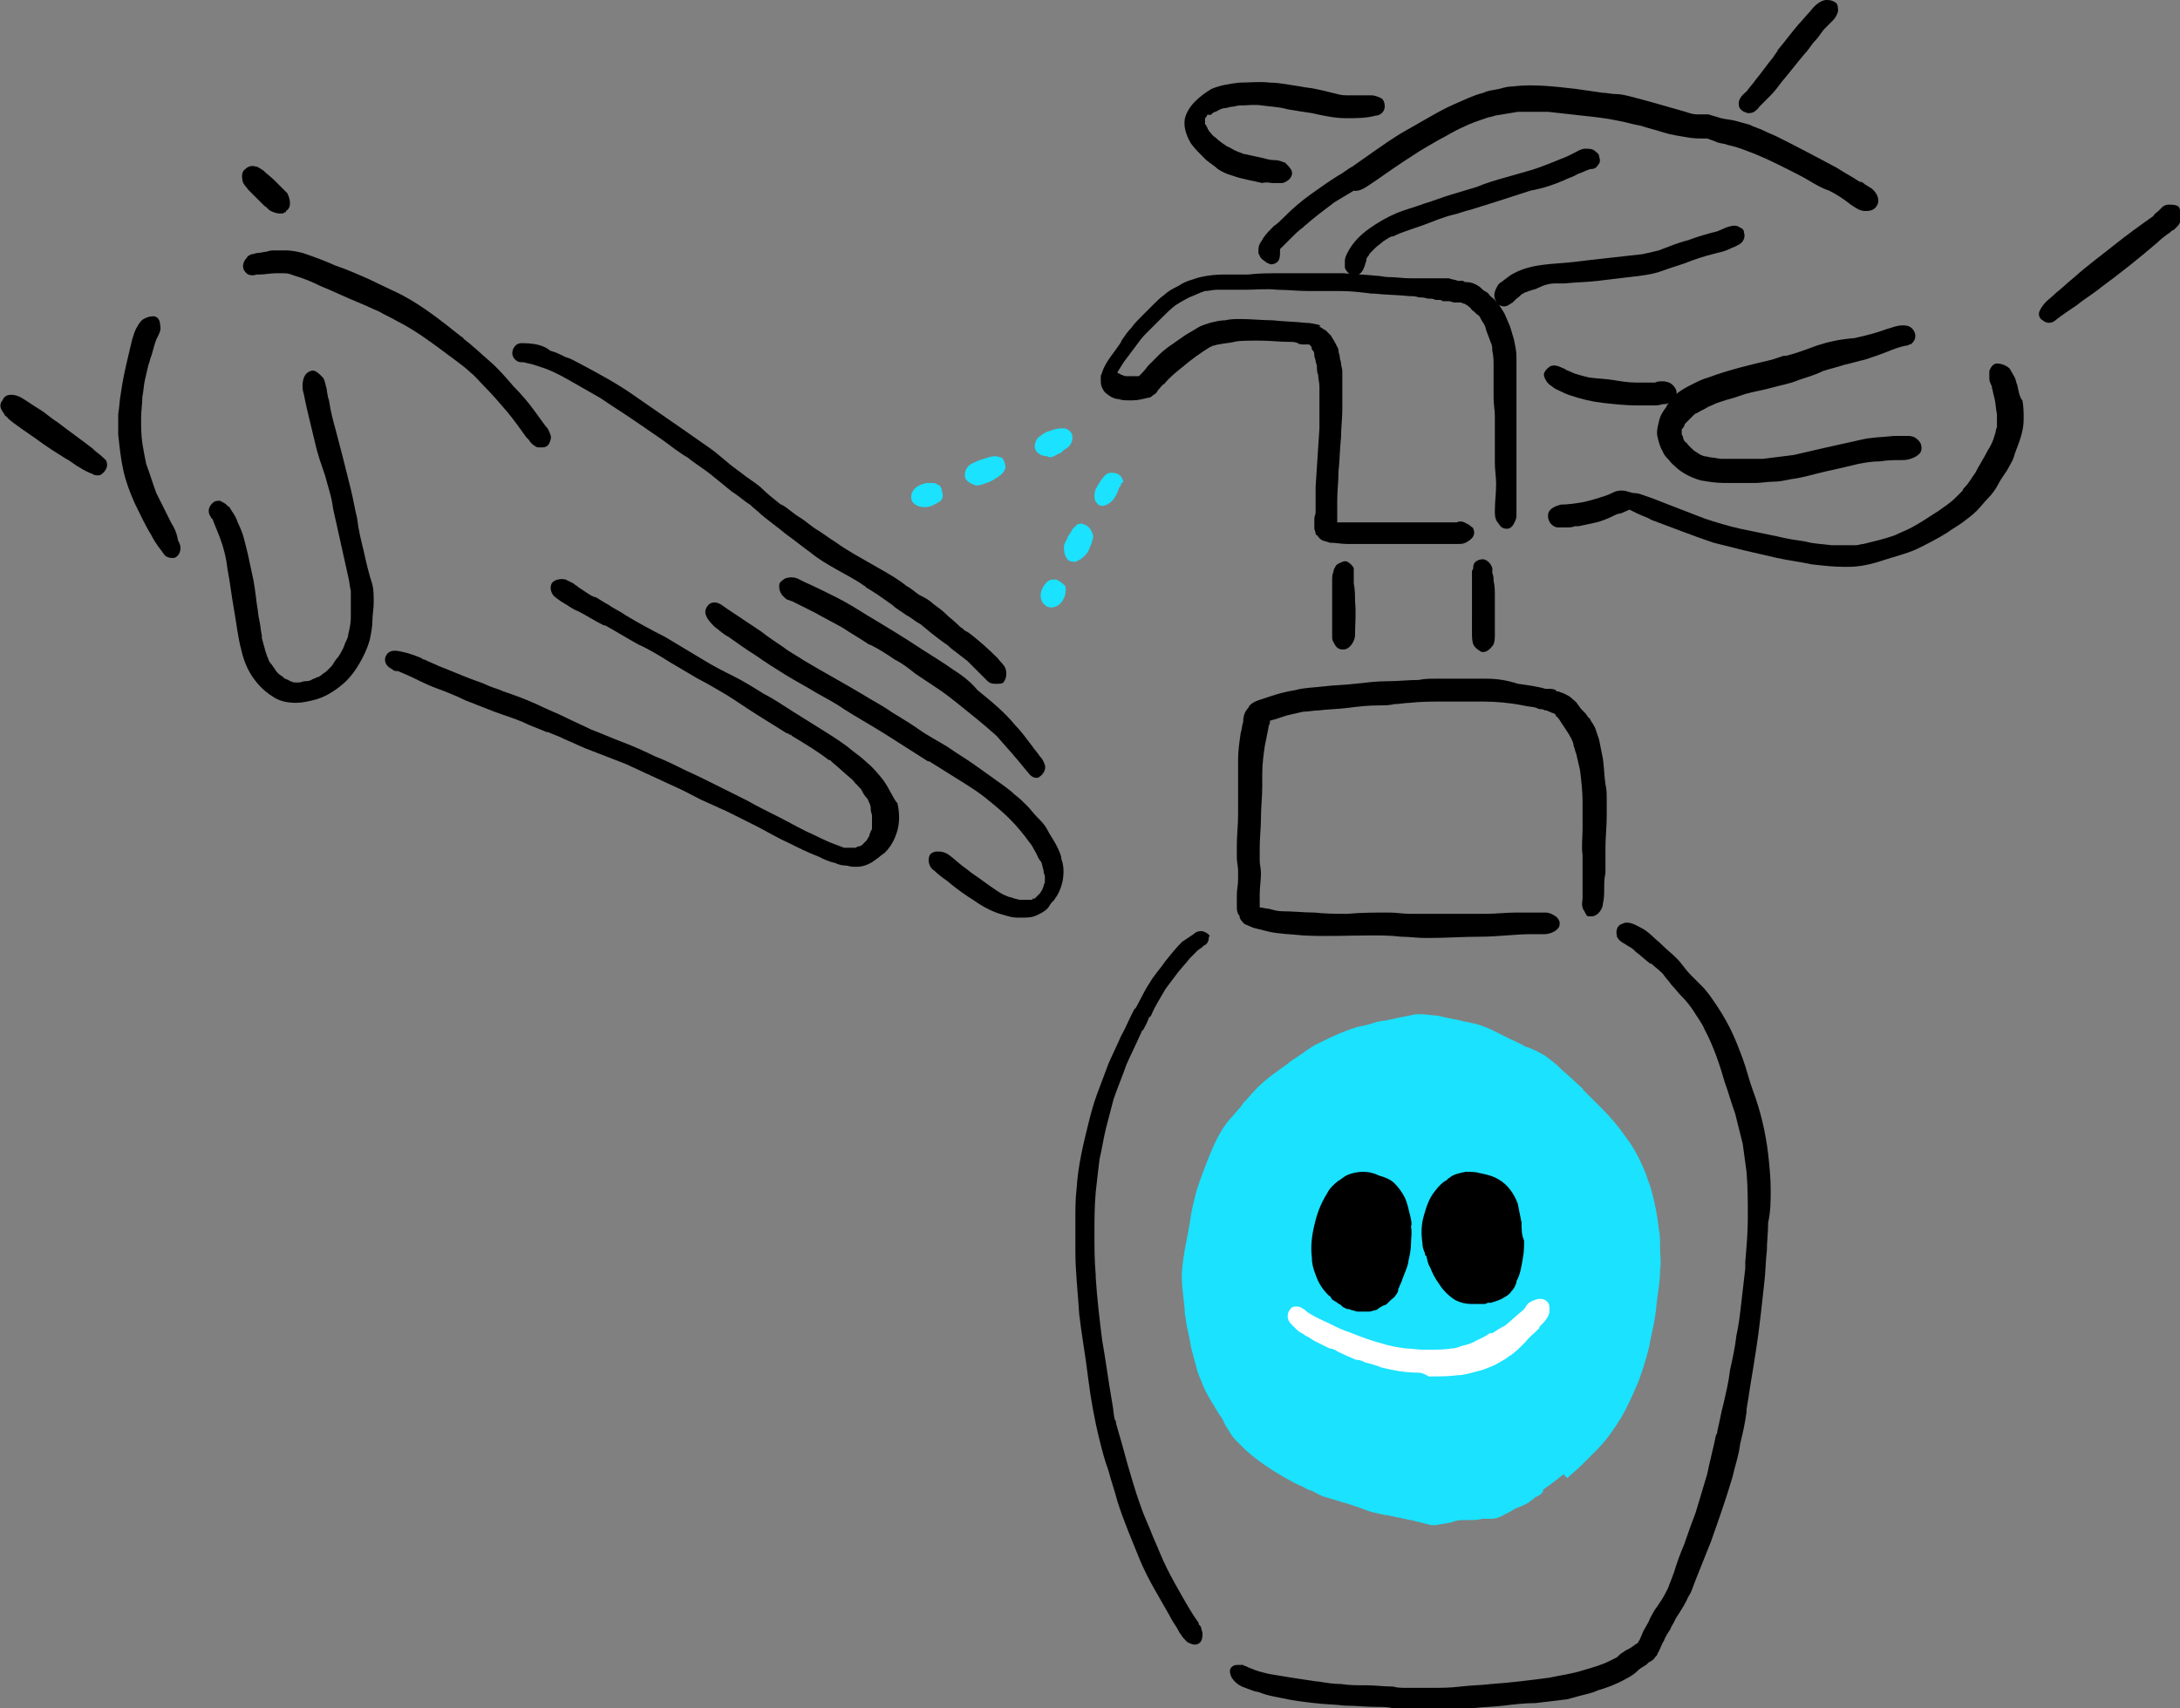 <?xml version="1.0" encoding="utf-8"?>
<!-- Generator: Adobe Illustrator 24.3.0, SVG Export Plug-In . SVG Version: 6.00 Build 0)  -->
<svg version="1.1" id="レイヤー_1" xmlns="http://www.w3.org/2000/svg" xmlns:xlink="http://www.w3.org/1999/xlink" x="0px"
	 y="0px" viewBox="0 0 171.5 134.4" style="enable-background:new 0 0 171.5 134.4;" xml:space="preserve">
<rect x="0" y="0" width="171.5" height="134.4" fill="#808080" stroke="none"/>
<style type="text/css">
	.st0{fill:#1AE2FF;}
	.st1{fill:#FFFFFF;}
</style>
<g>
	<g>
		<path class="st0" d="M73.7,38.1c-0.1-0.1-0.3-0.1-0.4-0.1c-0.1,0-0.2,0-0.3,0c-0.2,0-0.5,0.1-0.7,0.2c-0.4,0.2-0.7,0.6-0.6,1.1
			c0.1,0.4,0.6,0.6,1,0.6c0,0,0.1,0,0.1,0c0.3,0,0.5-0.1,0.7-0.2c0.2-0.1,0.4-0.2,0.5-0.3c0.2-0.2,0.2-0.5,0.1-0.7
			C74.1,38.4,74,38.2,73.7,38.1z"/>
		<path class="st0" d="M78.3,35.9c0,0-0.1,0-0.1,0c-0.2,0-0.5,0.1-0.8,0.2c-0.4,0.1-0.8,0.3-1,0.4c-0.3,0.2-0.5,0.5-0.5,0.9
			c0,0.4,0.4,0.6,0.6,0.7c0.1,0,0.2,0.1,0.3,0.1c0.3,0,0.5-0.1,0.8-0.2c0.3-0.1,0.5-0.2,0.8-0.4c0.3-0.2,0.6-0.4,0.7-0.8
			c0-0.3-0.1-0.6-0.3-0.8C78.7,36,78.5,35.9,78.3,35.9z"/>
		<path class="st0" d="M82.9,35.9c0.2-0.1,0.4-0.2,0.6-0.3l0.1-0.1l0.1-0.1c0.2-0.1,0.5-0.3,0.6-0.6c0.1-0.2,0.1-0.5,0-0.7
			c-0.1-0.2-0.4-0.4-0.6-0.4c-0.1,0-0.1,0-0.2,0c-0.3,0-0.6,0.1-0.9,0.2c-0.4,0.1-0.6,0.3-0.9,0.5c-0.2,0.2-0.3,0.5-0.3,0.7
			c0,0.5,0.5,0.8,1,0.8C82.5,36,82.7,36,82.9,35.9z"/>
		<path class="st0" d="M88.3,37.7c-0.1-0.3-0.4-0.5-0.8-0.5c-0.1,0-0.1,0-0.2,0c-0.4,0.1-0.5,0.4-0.7,0.6c-0.1,0.2-0.2,0.3-0.3,0.5
			c-0.2,0.3-0.2,0.6-0.2,0.8c0,0.2,0.1,0.4,0.2,0.5c0.1,0.1,0.2,0.2,0.4,0.2c0.3,0,0.6-0.2,0.8-0.4c0.2-0.2,0.4-0.6,0.5-0.9
			c0-0.1,0.1-0.2,0.1-0.2c0.1-0.1,0.1-0.2,0.1-0.3C88.4,38,88.4,37.9,88.3,37.7z M87,38.6L87,38.6L87,38.6l-0.1-0.2L87,38.6L87,38.6
			z"/>
		<path class="st0" d="M85.4,41.3c-0.1,0-0.2-0.1-0.3-0.1c-0.1,0-0.3,0-0.4,0.1c-0.1,0.1-0.2,0.2-0.3,0.3c-0.1,0.2-0.2,0.3-0.3,0.5
			l-0.1,0.1l0,0.1c-0.1,0.2-0.3,0.5-0.3,0.7c0,0.2,0,0.6,0.2,0.9c0.1,0.2,0.3,0.3,0.6,0.3c0.1,0,0.2,0,0.3-0.1
			c0.3-0.1,0.6-0.4,0.8-0.7c0.1-0.2,0.2-0.5,0.3-0.7l0-0.1c0.1-0.2,0.1-0.3,0.1-0.5C85.9,41.9,85.8,41.5,85.4,41.3z"/>
		<path class="st0" d="M83.1,45.6c-0.1,0-0.2,0-0.2,0c-0.1,0-0.3,0-0.4,0.1c-0.2,0.1-0.4,0.4-0.5,0.6c-0.2,0.4-0.2,1,0.2,1.3
			c0.1,0.1,0.3,0.2,0.5,0.2c0.2,0,0.5-0.1,0.7-0.3c0.2-0.2,0.3-0.4,0.4-0.7c0-0.2,0.1-0.4,0-0.7C83.5,45.8,83.3,45.7,83.1,45.6z"/>
	</g>
	<g>
		<path d="M99.1,26.8c0.8,0,1.6,0.1,2.4,0.1c0.2,0,0.4,0,0.6,0.1c0.1,0.1,0.3,0.1,0.4,0.1c0,0,0,0,0,0c0,0,0,0,0,0c0,0,0,0,0,0
			c0,0,0,0,0,0c0,0,0,0,0,0c0,0,0,0,0,0c0,0,0,0,0.1,0c0,0,0,0,0,0c0,0,0,0,0,0c0.1,0,0.1,0,0.2,0c0,0,0,0,0.1,0c0,0,0,0,0,0
			c0,0,0.1,0,0.1,0c0,0,0,0,0,0c0.1,0.1,0.2,0.2,0.2,0.3c0,0,0,0,0,0.1c0,0,0.1,0.1,0.1,0.1c0.1,0.1,0.1,0.3,0.1,0.4
			c0,0.1,0.1,0.3,0.1,0.4c0,0.1,0.1,0.3,0.1,0.4c0,0.2,0,0.5,0.1,0.7c0,0.3,0.1,0.6,0.1,0.9c0,0,0,0,0-0.1c0,0.4,0,0.8,0,1.2
			c0,0.2,0,0.4,0,0.6c0,0.2,0,0.4,0,0.6c0,0.3,0,0.7,0,1c-0.1,1.5-0.2,3-0.3,4.6c0,0.2,0,0.5,0,0.7c0,0.2,0,0.3,0,0.5
			c0,0.1,0,0.2,0,0.3c0,0.1,0,0.2,0,0.3c0,0.1,0,0.1,0,0.2c0,0.2-0.1,0.3-0.1,0.5c0,0.1,0,0.2,0,0.2c0,0,0,0,0,0c0,0.1,0,0.2,0,0.2
			c0,0,0,0,0,0c0,0,0,0,0,0.1c0,0.1,0,0.2,0,0.3c0,0,0,0,0,0c0,0.1,0.1,0.2,0.1,0.4c0,0,0,0.1,0.1,0.1c0.1,0.1,0.2,0.3,0.4,0.4
			c0.2,0.1,0.4,0.1,0.6,0.2c0.5,0,0.9,0.1,1.4,0.1c0.7,0,1.4,0,2.1,0c0.3,0,0.7,0,1,0c0.3,0,0.7,0,1,0c0.7,0,1.4,0,2.1,0
			c0.1,0,0.2,0,0.3,0c0.2,0,0.4,0,0.7,0c0.3,0,0.7,0,1,0c0.2,0,0.3,0,0.5,0c0.2,0,0.4,0,0.6-0.1c0.2-0.1,0.5-0.3,0.6-0.5
			c0.1-0.2,0.1-0.4,0-0.6c0-0.1-0.1-0.1-0.2-0.2c-0.1-0.1-0.3-0.2-0.5-0.3c-0.2-0.1-0.4-0.1-0.6,0c-0.5,0-1.1,0-1.6,0
			c-0.6,0-1.3,0-1.9,0c-0.4,0-0.8,0-1.2,0c-0.4,0-0.7,0-1.1,0c-0.6,0-1.1,0-1.7,0c-0.6,0-1.3,0-1.9,0c0,0,0-0.1,0-0.1
			c0-0.1,0-0.2,0-0.4c0-0.2,0-0.4,0-0.6c0-0.1,0-0.2,0-0.2c0,0,0,0,0,0c0,0,0,0,0,0c0,0,0-0.1,0-0.1c0,0,0,0.1,0,0.1c0,0,0,0,0-0.1
			c0-0.1,0-0.2,0-0.3c0,0,0,0,0,0c0-0.8,0.1-1.5,0.1-2.3c0.1-0.9,0.1-1.8,0.2-2.7c0-0.7,0.1-1.5,0.1-2.2c0-0.4,0-0.9,0-1.3
			c0-0.4,0-0.7,0-1.1c0-0.2,0-0.4,0-0.6c0-0.2-0.1-0.4-0.1-0.6c0-0.2-0.1-0.3-0.1-0.5c0-0.2-0.1-0.3-0.1-0.5c0,0,0,0,0,0
			c0,0,0,0,0,0c0-0.2-0.1-0.3-0.2-0.5c0-0.1-0.1-0.1-0.1-0.2c-0.1-0.2-0.2-0.3-0.3-0.5c-0.1-0.1-0.2-0.2-0.4-0.4
			c-0.2-0.1-0.3-0.2-0.5-0.3c0,0,0-0.1,0.1-0.1c0,0,0,0,0,0c-0.4-0.1-0.8-0.2-1.2-0.2c-0.9-0.1-1.7-0.1-2.6-0.2
			c-0.8,0-1.7-0.1-2.5-0.1c-0.4,0-0.8,0-1.2,0.1c-0.4,0-0.8,0.1-1.2,0.2c-0.3,0.1-0.7,0.2-1,0.4c-0.3,0.2-0.7,0.4-1,0.6
			c-0.3,0.2-0.7,0.5-1,0.7c-0.3,0.2-0.7,0.5-1,0.8c-0.3,0.3-0.6,0.6-0.9,0.9c-0.2,0.3-0.5,0.6-0.7,0.8c0,0,0,0,0,0
			c-0.1,0-0.1,0-0.2,0c-0.1,0-0.2,0-0.3,0c-0.1,0-0.3,0-0.4,0c-0.1,0-0.3,0-0.4-0.1c-0.1,0-0.1,0-0.2-0.1c-0.1,0-0.1,0-0.2-0.1
			c0,0,0,0,0,0c0.2-0.3,0.3-0.5,0.5-0.8c0,0,0,0,0,0c0.3-0.4,0.6-0.8,0.9-1.2c0.3-0.4,0.5-0.7,0.8-1c0.4-0.4,0.8-0.8,1.2-1.2
			c0.4-0.4,0.8-0.8,1.2-1.1c0.2-0.1,0.3-0.2,0.5-0.3c0.2-0.1,0.5-0.3,0.8-0.4c0.2-0.1,0.5-0.2,0.7-0.3c0.1,0,0.2-0.1,0.3-0.1
			c0,0,0.1,0,0.1,0c0,0-0.1,0-0.1,0c0.3,0,0.6-0.1,0.9-0.1c0.4,0,0.8,0,1.1,0c0.4,0,0.8,0,1.1,0c0.9,0,1.7-0.1,2.6,0
			c0.8,0,1.6,0.1,2.5,0.1c0.8,0,1.7,0,2.5,0c0.8,0,1.6,0.1,2.4,0.2c0,0,0,0,0,0c0,0,0.1,0,0.1,0c0,0,0,0,0,0c0,0,0,0,0,0
			c0,0,0,0,0,0c0,0,0,0,0,0c0,0,0,0,0.1,0c0,0,0,0,0,0c0.9,0.1,1.8,0.1,2.8,0.2c0.2,0,0.5,0,0.7,0.1c0,0,0,0,0,0c0,0,0,0,0,0
			c0.2,0,0.5,0,0.7,0.1c0,0-0.1,0-0.1,0c0.1,0,0.2,0,0.3,0c0.1,0,0.3,0,0.4,0.1c0.1,0,0.1,0,0.2,0c0,0,0.1,0,0.1,0
			c0.1,0,0.2,0,0.3,0.1c0.1,0,0.3,0,0.4,0c0,0,0,0,0.1,0c0,0,0,0,0,0c0.1,0,0.3,0.1,0.4,0.1c0.1,0,0.3,0,0.4,0c0.1,0,0.1,0,0.1,0
			c0.1,0,0.2,0.1,0.3,0.1c0.1,0,0.1,0.1,0.2,0.1c0,0,0,0,0,0c0.1,0.1,0.3,0.2,0.4,0.4c0.2,0.1,0.3,0.3,0.5,0.4c0,0,0,0,0.1,0.1
			c0,0.1,0.1,0.1,0.1,0.2c0.1,0.2,0.2,0.3,0.3,0.5c0.1,0.2,0.1,0.4,0.2,0.6c0.1,0.3,0.2,0.5,0.3,0.8c0.1,0.2,0.1,0.4,0.1,0.6
			c0.1,0.4,0.1,0.8,0.1,1.2c0,0.3,0,0.6,0,1c0,0.5,0,1,0,1.5c0,0.5,0.1,1,0.1,1.4c0,0.3,0,0.7,0,1c0,0.3,0,0.6,0,0.9
			c0,0.6,0,1.2,0,1.8c0,0.6,0.1,1.1,0.1,1.7c0,0.7-0.1,1.4-0.1,2.1c0,0.3,0,0.7,0.3,1c0.1,0.2,0.3,0.4,0.6,0.4c0,0,0.1,0,0.1,0
			c0.2,0,0.4-0.2,0.5-0.4c0.1-0.2,0.2-0.4,0.2-0.6c0-0.1,0-0.2,0-0.3c0-0.4,0-0.7,0-1.1c0-0.2,0-0.4,0-0.5c0-0.3,0-0.7,0-1
			c0,0,0,0,0,0.1c0-0.4,0-0.7,0-1.1c0-0.3,0-0.6,0-0.9c0-0.3,0-0.6,0-0.9c0-0.3,0-0.6,0-1c0-0.4,0-0.8,0-1.2c0-0.4,0-0.8,0-1.2
			c0,0,0-0.1,0-0.1c0-0.7,0-1.5,0-2.2c0-0.4,0-0.8,0-1.1c0-0.5-0.1-0.9-0.2-1.4c-0.1-0.3-0.2-0.7-0.3-1c-0.1-0.2-0.2-0.5-0.3-0.7
			c-0.1-0.3-0.3-0.6-0.5-0.9c-0.1-0.2-0.3-0.3-0.4-0.5c-0.2-0.2-0.4-0.3-0.5-0.5c0,0,0,0,0.1,0.1c-0.1-0.1-0.2-0.2-0.4-0.3
			c-0.2-0.1-0.3-0.3-0.5-0.4c-0.3-0.2-0.6-0.3-0.9-0.3c-0.1,0-0.2,0-0.3-0.1c-0.1,0-0.2,0-0.4,0c-0.2-0.1-0.5-0.1-0.7-0.2
			c-0.2,0-0.3,0-0.5,0c-0.1,0-0.2,0-0.3,0c-0.1,0-0.2,0-0.3,0c-0.1,0-0.2,0-0.4,0c0,0-0.1,0-0.1,0c0,0,0.1,0,0.1,0
			c-0.2,0-0.3,0-0.5,0c0,0,0,0,0,0c0,0-0.1,0-0.1,0c-0.1,0-0.2,0-0.3,0c-0.2,0-0.3,0-0.5,0c0,0-0.1,0-0.1,0c-0.6,0-1.2-0.1-1.8-0.1
			c-0.3,0-0.6-0.1-0.9-0.1c0,0,0,0,0,0c0,0,0,0,0,0c-0.9-0.1-1.7-0.1-2.6-0.2c-0.8,0-1.7,0-2.5,0c-0.8,0-1.7,0-2.5,0
			c-0.8,0-1.7,0-2.5,0.1c-0.6,0-1.2,0-1.8,0c-0.9,0-1.8,0.1-2.6,0.4c-0.4,0.1-0.8,0.3-1.1,0.5c-0.4,0.2-0.8,0.4-1.1,0.7
			c-0.3,0.2-0.6,0.5-0.9,0.8c-0.3,0.3-0.6,0.6-0.9,0.9c-0.3,0.3-0.6,0.6-0.8,0.9c-0.3,0.3-0.5,0.6-0.7,0.9c0,0,0-0.1,0.1-0.1
			c-0.1,0.1-0.2,0.2-0.2,0.3c-0.5,0.8-1.2,1.5-1.5,2.4c0,0.1-0.1,0.2-0.1,0.3c0,0.1,0,0.2,0,0.3c0,0.2,0,0.4,0.1,0.6
			c0.1,0.2,0.2,0.4,0.4,0.5c0.2,0.2,0.6,0.4,0.9,0.4c0.3,0.1,0.5,0.1,0.8,0.1c0.1,0,0.2,0,0.3,0c0.4,0,0.8-0.1,1.2-0.2
			c0.2,0,0.3-0.1,0.4-0.2c0.2-0.1,0.3-0.2,0.4-0.4c0.2-0.2,0.3-0.4,0.5-0.5c0.4-0.5,0.9-0.9,1.4-1.3c0.7-0.6,1.4-1.1,2.2-1.6
			c0.1,0,0.2-0.1,0.2-0.1c0,0,0,0,0,0c0.2,0,0.3-0.1,0.5-0.1c0.4-0.1,0.8-0.1,1.2-0.2C97.4,26.8,98.3,26.8,99.1,26.8z"/>
		<path d="M117.5,23.3C117.6,23.3,117.6,23.4,117.5,23.3C117.6,23.4,117.6,23.4,117.5,23.3C117.6,23.4,117.6,23.3,117.5,23.3z"/>
		<path d="M104.8,45.7c0,0.4,0,0.8,0,1.3c0,0.9,0,1.8,0,2.7c0,0.2,0,0.3,0,0.5c0,0.2,0.1,0.3,0.2,0.5c0.1,0.2,0.3,0.4,0.6,0.4
			c0,0,0.1,0,0.1,0c0.5,0,0.9-0.7,0.9-1.1c0-0.9,0.1-1.8,0-2.7c0-0.5,0-0.9-0.1-1.4c0-0.2,0-0.5,0-0.7c0-0.1,0-0.2,0-0.3
			c0,0,0-0.1,0-0.1c0-0.1,0-0.1,0-0.1c-0.1-0.2-0.3-0.4-0.5-0.5c-0.2-0.1-0.4,0-0.6,0.1c0,0,0,0,0,0c-0.1,0-0.1,0.1-0.2,0.1
			c0,0,0,0,0.1-0.1c0,0,0,0-0.1,0.1c0,0,0,0-0.1,0.1c0,0,0,0,0,0c-0.1,0.2-0.2,0.3-0.2,0.5C104.8,45.2,104.8,45.4,104.8,45.7z"/>
		<path d="M115.8,49.8c0,0.3,0,0.6,0.1,0.9c0.1,0.2,0.3,0.4,0.5,0.5c0.1,0.1,0.2,0.1,0.3,0.1c0.3,0,0.6-0.3,0.8-0.6
			c0.1-0.3,0.1-0.5,0.1-0.8c0-0.2,0-0.5,0-0.7c0,0,0,0.1,0,0.1c0-0.8,0-1.6,0-2.4c0-0.4,0-0.8-0.1-1.2c0-0.2,0-0.4-0.1-0.6
			c0-0.1,0-0.2,0-0.3c0,0,0,0,0-0.1c0,0,0,0,0,0c0,0,0,0,0,0c-0.1-0.3-0.3-0.6-0.7-0.7c-0.4,0-0.8,0.2-0.8,0.6c0,0.1,0,0.2-0.1,0.3
			c0,0.2,0,0.3,0,0.5c0,0.3,0,0.6,0,0.9c0,0.7,0,1.3,0,2c0,0,0,0.1,0,0.1c0,0,0,0,0-0.1C115.8,48.8,115.8,49.3,115.8,49.8z"/>
		<path d="M97.3,63.4C97.3,63.4,97.3,63.4,97.3,63.4c0-0.1,0-0.1,0-0.1C97.3,63.4,97.3,63.4,97.3,63.4z"/>
		<path d="M99.1,61.6C99.1,61.7,99.1,61.7,99.1,61.6c0,0.1,0,0.1,0,0.1C99.1,61.7,99.1,61.7,99.1,61.6z"/>
		<path d="M124.9,72C124.8,72,124.8,72,124.9,72C124.8,72,124.8,72,124.9,72C124.8,72,124.8,72,124.9,72z"/>
		<path d="M125,56.6C125,56.6,125,56.6,125,56.6c0,0.1,0.1,0.1,0.1,0.1C125,56.7,125,56.6,125,56.6z"/>
		<path d="M116.9,53.4c-0.8,0-1.7,0-2.5,0c-0.5,0-0.9,0-1.4,0c-0.5,0-0.9,0-1.4,0.1c-0.8,0-1.6,0.1-2.5,0.1c-0.8,0-1.6,0.1-2.5,0.2
			c-0.8,0.1-1.6,0.1-2.4,0.2c-0.8,0.1-1.6,0.1-2.3,0.3c-0.7,0.1-1.4,0.3-2,0.5c-0.3,0.1-0.6,0.2-0.9,0.3c-0.3,0.1-0.7,0.3-0.8,0.6
			c0,0,0,0,0,0c-0.3,0.3-0.4,0.7-0.4,1.1c-0.1,0.3-0.1,0.6-0.2,0.9c-0.1,0.7-0.2,1.4-0.2,2c0,0.7,0,1.3,0,2c0,0,0,0.1,0,0.1
			c0,0.6,0,1.1,0,1.7c0,0.2,0,0.4,0,0.6c0,0.8-0.1,1.6-0.1,2.4c0,0.3,0,0.7,0,1c0,0.3,0.1,0.7,0.1,1c0,0.2,0,0.5,0,0.7
			c0,0.4-0.1,0.8-0.1,1.2c0,0,0-0.1,0-0.1c0,0,0,0.1,0,0.1c0,0,0,0,0,0c0,0.3,0,0.6,0,0.9c0,0,0,0,0,0c0,0.2,0,0.4,0.1,0.6
			c0,0.1,0.1,0.1,0.1,0.1c0,0,0,0,0,0c0,0.3,0.2,0.5,0.4,0.7c0.2,0.1,0.5,0.2,0.7,0.3c0.4,0.1,0.8,0.2,1.2,0.3
			c0.9,0.2,1.8,0.2,2.7,0.3c1.8,0.1,3.6,0,5.4,0c0.8,0,1.5,0,2.3,0.1c0.6,0,1.3,0.1,1.9,0.1c0.1,0,0.2,0,0.3,0c0,0,0,0,0,0
			c0,0,0,0,0,0c0,0,0,0,0,0c0,0,0,0,0,0c1.4,0,2.7-0.1,4.1-0.1c1.3,0,2.7-0.2,4-0.2c0.2,0,0.3,0,0.5,0c0.2,0,0.3,0,0.5,0
			c0.4,0,0.9-0.2,1.1-0.5c0.1-0.1,0.1-0.3,0.1-0.4c0-0.1-0.1-0.3-0.2-0.4c-0.2-0.2-0.6-0.4-0.9-0.4c-0.4,0-0.7,0-1.1,0
			c-0.4,0-0.8,0-1.2,0c-0.8,0-1.6,0.1-2.4,0.1c0,0,0,0,0,0c0,0,0,0,0,0c0,0-0.1,0-0.1,0c0,0,0.1,0,0.1,0c-1.5,0-3,0-4.5,0
			c-0.5,0-1,0-1.5,0c-0.5,0-1.1-0.1-1.6-0.1c-1.1,0-2.2,0-3.3,0.1c-0.9,0-1.7,0-2.6-0.1c-0.8,0-1.7-0.1-2.5-0.1
			c-0.4,0-0.7-0.1-1.1-0.2c-0.2,0-0.5-0.1-0.7-0.1c0-0.1,0-0.2,0-0.3c0-0.2,0-0.4,0-0.7c0-0.6,0.1-1.2,0.1-1.7c0-0.3-0.1-0.7-0.1-1
			c0-0.3,0-0.7,0-1c0-0.8,0.1-1.6,0.1-2.4c0-0.8,0.1-1.6,0.1-2.4c0-0.3,0-0.7,0-1c0-0.8,0.1-1.5,0.2-2.2c0.1-0.5,0.2-1,0.3-1.5
			c0,0,0,0,0-0.1c0.1-0.1,0.1-0.2,0.1-0.3c0,0,0-0.1,0-0.1c0.1,0,0.3-0.1,0.4-0.1c0.3-0.1,0.6-0.2,0.9-0.3c0.4-0.1,0.9-0.2,1.3-0.3
			c0.4,0,0.8-0.1,1.2-0.1c0.8-0.1,1.5-0.1,2.3-0.2c0.8-0.1,1.6-0.2,2.5-0.2c0.4,0,0.8,0,1.2-0.1c0.4,0,0.8-0.1,1.2-0.1
			c0.9-0.1,1.7-0.1,2.6-0.1c0.6,0,1.1,0,1.7,0c0.5,0,1,0,1.5,0c1,0,2.1,0.1,3.1,0.3c0.4,0.1,0.8,0.1,1.1,0.2
			c0.1,0.1,0.3,0.1,0.4,0.1c0,0,0,0,0,0c0.1,0,0.2,0.1,0.3,0.1c0,0,0,0,0,0c0,0,0.1,0,0.1,0c0.1,0.1,0.3,0.1,0.4,0.2c0,0,0,0,0.1,0
			c0.1,0.1,0.2,0.1,0.2,0.2c0,0,0,0.1,0.1,0.1c0.1,0.1,0.1,0.2,0.2,0.2c0,0,0-0.1-0.1-0.1c0.3,0.5,0.6,0.9,0.9,1.4
			c0,0.1,0.1,0.1,0.1,0.2c0.1,0.2,0.2,0.4,0.2,0.6c0.1,0.2,0.1,0.4,0.2,0.6c0,0,0,0,0,0c0.1,0.4,0.2,0.9,0.3,1.3c0,0,0-0.1,0-0.1
			c0,0,0,0.1,0,0.1c0.1,0.8,0.2,1.7,0.2,2.5c0,0.3,0,0.7,0,1c0,0.4,0,0.7,0,1.1c0,0.7-0.1,1.4,0,2.1c0,0.1,0,0.3,0,0.4
			c0,0.2,0,0.4,0,0.6c0,0.2,0,0.4,0,0.6c0,0.2,0,0.4,0,0.6c0,0.2,0,0.4,0,0.6c0,0.2,0,0.4,0,0.6c0,0.2-0.1,0.4,0,0.7
			c0,0.1,0.1,0.2,0.2,0.4c0,0.1,0.1,0.1,0.1,0.2c0.1,0.1,0.1,0.1,0.2,0.1c0.1,0,0.1,0,0.2,0c0.5,0,0.9-0.6,0.9-1
			c0.1-0.4,0.1-0.8,0.1-1.1c0-0.4,0-0.9,0.1-1.3c0-0.7,0-1.3,0-2c0-0.8,0.1-1.7,0.1-2.5c0-0.4,0-0.8,0-1.3c0-0.4,0-0.8-0.1-1.2
			c-0.1-0.7-0.1-1.3-0.2-2c-0.1-0.5-0.2-1-0.3-1.5c-0.1-0.3-0.2-0.6-0.3-0.9c-0.1-0.2-0.2-0.4-0.3-0.5c0-0.1-0.1-0.1-0.1-0.2
			c0,0,0-0.1-0.1-0.1c0,0,0,0,0,0c-0.1-0.1-0.2-0.3-0.3-0.4c-0.1-0.1-0.2-0.2-0.3-0.3c-0.1-0.1-0.2-0.3-0.3-0.4
			c-0.1-0.2-0.3-0.3-0.5-0.5c-0.1-0.1-0.3-0.2-0.5-0.3c-0.2-0.1-0.3-0.1-0.5-0.2c0,0,0,0-0.1,0c0,0-0.1,0-0.1-0.1
			c-0.2-0.1-0.4-0.1-0.6-0.1c0,0,0,0,0,0c-0.1,0-0.2,0-0.2,0c-0.7-0.2-1.5-0.3-2.2-0.4C118.5,53.5,117.7,53.4,116.9,53.4z"/>
		<path d="M94.7,73.3c-0.3-0.1-0.6,0-0.8,0.2c-0.3,0.2-0.6,0.4-0.9,0.6c-0.5,0.5-0.9,1-1.3,1.5c-0.4,0.6-0.9,1.1-1.3,1.8
			c-0.4,0.6-0.7,1.3-1.1,2c0,0,0-0.1,0-0.1c-0.4,0.7-0.7,1.5-1.1,2.2c-0.3,0.7-0.7,1.5-1,2.2c-0.3,0.8-0.6,1.6-0.9,2.4
			c-0.3,0.8-0.5,1.6-0.7,2.4c-0.4,1.6-0.8,3.3-0.9,5c-0.1,0.8-0.1,1.6-0.1,2.4c0,0.8,0,1.7,0,2.5c0,1.7,0.2,3.3,0.3,5
			c0.2,1.7,0.5,3.3,0.7,5c0.2,1.6,0.5,3.3,0.9,4.9c0.2,0.8,0.4,1.6,0.7,2.4c0.2,0.8,0.5,1.6,0.7,2.4c0.5,1.6,1.2,3.2,1.8,4.7
			c0.3,0.7,0.7,1.5,1.1,2.2c0.4,0.7,0.8,1.4,1.2,2.1c0.2,0.4,0.4,0.7,0.6,1c0.1,0.2,0.2,0.4,0.3,0.5c0.1,0.2,0.3,0.4,0.5,0.6
			c0.2,0.1,0.4,0.2,0.6,0.2c0.2,0,0.4-0.1,0.5-0.3c0.1-0.2,0.1-0.4,0.1-0.6c0-0.1-0.1-0.3-0.1-0.4c0-0.1-0.1-0.2-0.2-0.3
			c0,0,0,0,0-0.1c-0.5-0.7-0.9-1.4-1.3-2.1c-0.4-0.7-0.8-1.4-1.2-2.2c-0.4-0.8-0.7-1.6-1.1-2.5c-0.3-0.8-0.7-1.6-1-2.5
			c-0.4-1.1-0.7-2.2-1-3.2c-0.3-1.1-0.6-2.2-0.9-3.2c0,0,0,0,0,0c0,0,0,0,0,0c0,0,0,0,0,0c0,0,0,0,0,0c0-0.1,0-0.2-0.1-0.3
			c0,0,0,0,0,0c0,0,0,0.1,0,0.1c0,0,0-0.1,0-0.1c-0.1-0.4-0.1-0.8-0.2-1.3c-0.3-1.7-0.5-3.3-0.8-5c-0.2-1.6-0.4-3.3-0.5-4.9
			c0,0,0,0,0,0c0-0.1,0-0.2,0-0.3c0,0,0,0.1,0,0.1c-0.1-1.1-0.1-2.1-0.1-3.2c0-1.1,0-2.2,0.1-3.3c0.1-0.9,0.2-1.8,0.3-2.6
			c0.2-0.8,0.3-1.6,0.5-2.4c0.2-0.8,0.4-1.5,0.6-2.3c0.3-0.9,0.7-1.8,1-2.7c0.4-0.9,0.8-1.7,1.2-2.6c0,0,0,0,0,0c0,0,0,0,0,0
			c0,0,0,0,0-0.1c0,0,0,0,0,0.1c0-0.1,0.1-0.1,0.1-0.2c0,0,0,0,0,0.1c0.2-0.4,0.4-0.7,0.5-1.1c0,0,0,0.1,0,0.1c0,0,0-0.1,0.1-0.1
			c0-0.1,0.1-0.1,0.1-0.2c0.3-0.7,0.7-1.3,1.1-2c0.3-0.4,0.6-0.8,0.9-1.2c0.3-0.4,0.7-0.8,1-1.2c0.2-0.2,0.4-0.4,0.6-0.6
			c0.1-0.1,0.3-0.2,0.4-0.3c0,0,0.1-0.1,0.1-0.1c0.3-0.1,0.4-0.4,0.4-0.7C95.3,73.7,95,73.4,94.7,73.3z"/>
		<path d="M139.3,93.6c0-0.9-0.1-1.9-0.2-2.8c-0.2-1.7-0.6-3.4-1.2-5c-0.3-0.8-0.5-1.7-0.8-2.5c-0.3-0.8-0.6-1.6-1-2.4
			c-0.4-0.8-0.9-1.6-1.4-2.3c-0.2-0.3-0.5-0.7-0.8-1c-0.3-0.3-0.6-0.6-0.9-0.9c-0.4-0.4-0.7-0.9-1.1-1.3c-0.4-0.4-0.8-0.7-1.2-1.1
			c0,0,0,0,0,0c0,0-0.1-0.1-0.1-0.1c-0.5-0.4-0.9-0.9-1.5-1.2c-0.4-0.2-1-0.6-1.5-0.3c0,0,0,0,0,0c-0.4,0.1-0.5,0.6-0.4,0.9
			c0,0,0,0,0,0c0,0,0,0.1,0,0.1c0,0,0,0,0,0c0,0,0,0,0,0c0.1,0.2,0.3,0.4,0.5,0.5c0.2,0.1,0.3,0.2,0.5,0.3c0.2,0.1,0.4,0.3,0.5,0.4
			c0.4,0.3,0.7,0.6,1.1,0.9c0,0,0,0-0.1-0.1c0,0,0.1,0.1,0.1,0.1c0,0,0,0,0,0c0.1,0,0.1,0.1,0.2,0.1c0,0-0.1,0-0.1-0.1
			c0.3,0.3,0.6,0.5,0.9,0.8c0.2,0.3,0.5,0.6,0.7,0.9c0.3,0.3,0.5,0.6,0.8,0.9c0,0,0.1,0.1,0.1,0.1c0.3,0.3,0.6,0.7,0.8,1
			c0.3,0.5,0.7,1,0.9,1.5c0.7,1.3,1.2,2.8,1.6,4.2c0,0,0,0,0,0c0.3,0.8,0.5,1.6,0.8,2.4c0.2,0.8,0.4,1.6,0.6,2.4
			c0.1,0.7,0.2,1.5,0.3,2.2c0.1,1.2,0.1,2.4,0.1,3.6c0,1.2-0.1,2.3-0.2,3.5c0,0.1,0,0.1,0,0.2c0,0,0,0,0,0c0,0.1,0,0.2,0,0.3
			c-0.1,0.9-0.2,1.7-0.3,2.6c-0.1,0.9-0.2,1.8-0.4,2.7c-0.1,0.9-0.3,1.8-0.5,2.7c-0.1,0.9-0.3,1.7-0.5,2.6c-0.2,0.7-0.3,1.4-0.5,2.2
			c0,0,0,0,0,0c0,0.1,0,0.2-0.1,0.3c-0.2,1-0.5,2.1-0.7,3.1c-0.3,1-0.6,2-0.9,3c-0.3,0.8-0.6,1.6-0.9,2.5c-0.3,0.7-0.6,1.5-0.8,2.2
			c-0.1,0.3-0.2,0.5-0.3,0.8c-0.1,0.2-0.1,0.3-0.2,0.5c-0.2,0.4-0.4,0.8-0.7,1.2c-0.1,0.2-0.3,0.4-0.4,0.6c-0.1,0.2-0.3,0.5-0.4,0.8
			c-0.1,0.2-0.3,0.5-0.4,0.7c-0.1,0.2-0.2,0.5-0.3,0.7c0,0,0,0.1-0.1,0.1c0,0,0,0,0,0.1c0,0-0.1,0.1-0.1,0.1c0,0,0,0,0,0
			c0,0,0,0,0,0c0,0,0,0,0,0c-0.2,0.1-0.4,0.3-0.6,0.4c-0.2,0.1-0.4,0.2-0.5,0.3c-0.2,0.1-0.3,0.2-0.5,0.4c-0.2,0.1-0.4,0.2-0.6,0.3
			c-0.6,0.3-1.3,0.5-2,0.7c-0.9,0.3-1.8,0.4-2.7,0.6c-1.5,0.2-3.1,0.4-4.6,0.5c-0.8,0.1-1.6,0.1-2.4,0.2c-0.8,0.1-1.5,0.1-2.3,0.1
			c-0.3,0-0.6,0-0.9,0c0,0,0,0,0,0c0,0,0,0,0,0c0,0,0,0-0.1,0c0,0,0,0,0,0c-0.3,0-0.7,0-1,0c-0.3,0-0.7,0-1-0.1
			c-0.7,0-1.4-0.1-2.1-0.1c-0.7,0-1.4,0-2-0.1c-0.6,0-1.2-0.1-1.8-0.2c0,0,0,0,0,0c0,0,0,0,0,0c0,0,0,0-0.1,0c0,0,0,0,0,0
			c-0.7-0.1-1.3-0.2-2-0.3c-0.6-0.1-1.2-0.2-1.8-0.3c-0.4-0.1-0.9-0.2-1.3-0.4c-0.1,0-0.2-0.1-0.3-0.1c-0.1-0.1-0.3-0.1-0.4-0.2
			c-0.2,0-0.3,0-0.5,0c-0.2,0-0.4,0.1-0.5,0.3c-0.1,0.2,0,0.5,0.1,0.7c0.2,0.3,0.4,0.5,0.8,0.7c0.3,0.1,0.5,0.2,0.8,0.3
			c0.2,0.1,0.5,0.1,0.7,0.2c0.5,0.2,1.1,0.3,1.6,0.4c0.9,0.2,1.7,0.3,2.6,0.4c0.8,0.1,1.6,0.1,2.4,0.2c0.8,0,1.7,0.1,2.5,0.1
			c0.4,0,0.8,0,1.3,0.1c0.4,0,0.8,0.1,1.2,0.1c0.4,0,0.9,0,1.3,0c0.4,0,0.8,0,1.2,0c0.9,0,1.7-0.1,2.6-0.1c0.8-0.1,1.6-0.1,2.4-0.2
			c0.8-0.1,1.7-0.2,2.5-0.2c0.8-0.1,1.7-0.2,2.5-0.3c0.4-0.1,0.7-0.2,1.1-0.3c0.4-0.1,0.9-0.2,1.3-0.4c0.7-0.2,1.5-0.5,2.2-0.9
			c0.4-0.2,0.7-0.4,1-0.7c0.2-0.2,0.5-0.3,0.7-0.5c0,0-0.1,0-0.1,0.1c0.1-0.1,0.1-0.1,0.2-0.2c0.2-0.1,0.4-0.2,0.5-0.4
			c0.1-0.1,0.2-0.2,0.2-0.3c0.2-0.3,0.3-0.7,0.5-1c0.1-0.3,0.3-0.6,0.5-0.9c0.1-0.3,0.3-0.5,0.4-0.8c0.3-0.5,0.6-0.9,0.9-1.5
			c0.1-0.3,0.3-0.5,0.4-0.8c0.1-0.3,0.2-0.5,0.3-0.8c0,0,0,0,0,0.1c0,0,0-0.1,0-0.1c0,0,0,0,0,0c0.4-1,0.8-2,1.2-3
			c0.6-1.7,1.2-3.4,1.7-5.1c0.2-0.9,0.5-1.7,0.6-2.6c0.2-0.8,0.4-1.7,0.5-2.5c0,0,0,0,0,0c0,0,0-0.1,0-0.1c0,0,0,0,0,0
			c0,0,0-0.1,0-0.1c0.1-0.6,0.2-1.2,0.3-1.9c0.3-1.8,0.6-3.6,0.8-5.4c0.1-0.9,0.2-1.8,0.3-2.7c0.1-0.8,0.1-1.7,0.2-2.5c0,0,0,0,0,0
			c0-0.7,0.1-1.4,0.1-2.2C139.3,95.3,139.3,94.5,139.3,93.6z"/>
		<polygon points="129.9,75.9 129.9,75.9 129.9,75.9 		"/>
		<polygon points="127.3,73.7 127.3,73.7 127.3,73.7 		"/>
		<polygon points="137.5,110.8 137.5,110.8 137.5,110.8 		"/>
	</g>
	<path class="st0" d="M125.4,90.3L125.4,90.3C125.4,90.3,125.4,90.3,125.4,90.3L125.4,90.3z M120.8,115.1L120.8,115.1L120.8,115.1
		L120.8,115.1L120.8,115.1z M111.4,119.7c-0.3-0.1-0.6-0.1-0.9-0.2c-0.2,0-0.3-0.1-0.5-0.1c-0.2,0-0.3-0.1-0.5-0.1
		c-0.3-0.1-0.7-0.1-1-0.2c-0.6-0.1-1.1-0.3-1.6-0.5c-0.4-0.1-0.8-0.3-1.3-0.4c-0.1,0-0.2-0.1-0.3-0.1c-0.3-0.1-0.7-0.2-1-0.3
		c-0.4-0.1-0.7-0.3-1.1-0.5l-0.3-0.1l-0.2-0.1c-0.3-0.2-0.7-0.3-1-0.5c-0.4-0.2-0.9-0.5-1.4-0.8c-0.8-0.5-1.8-1.2-2.5-1.9
		c-0.2-0.2-0.4-0.4-0.6-0.6c-0.2-0.2-0.4-0.5-0.5-0.7c-0.2-0.3-0.4-0.6-0.5-0.9c-0.1-0.1-0.1-0.2-0.2-0.3l-0.2-0.3
		c-0.4-0.7-0.9-1.4-1.2-2.2c-0.2-0.5-0.4-0.9-0.5-1.4c-0.1-0.4-0.2-0.7-0.3-1.1l-0.1-0.4c-0.1-0.6-0.2-1.1-0.3-1.5
		c-0.1-0.4-0.1-0.8-0.2-1.2l0-0.3c-0.1-1-0.3-2.1-0.2-3.2c0.1-1,0.3-2,0.5-3c0-0.2,0.1-0.4,0.1-0.6c0.1-0.8,0.3-1.6,0.5-2.4
		c0.3-1,0.7-2,1.1-3c0.4-1,0.9-2,1.6-2.8c0.3-0.3,0.5-0.6,0.8-0.9l0.2-0.3c0.4-0.4,0.7-0.8,1.1-1.2c0.8-0.8,1.7-1.4,2.4-1.9
		c0.2-0.2,0.4-0.3,0.7-0.5c0.6-0.4,1.2-0.9,1.9-1.2c1-0.5,1.9-0.9,2.9-1.2c0.5-0.1,1-0.2,1.5-0.4c0.2,0,0.4-0.1,0.7-0.1
		c0.3-0.1,0.6-0.1,0.9-0.2l0,0c0.5-0.1,1-0.2,1.5-0.3c0.1,0,0.3,0,0.4,0c0.4,0,0.8,0.1,1.2,0.1c0.5,0.1,0.9,0.2,1.4,0.3
		c0.2,0,0.4,0.1,0.5,0.1c0.3,0.1,0.6,0.1,0.9,0.2c0.6,0.1,1,0.3,1.5,0.5c0.4,0.2,0.8,0.4,1.2,0.6l0.2,0.1c0.4,0.2,0.9,0.4,1.4,0.7
		l0.1,0c0.5,0.2,0.9,0.4,1.4,0.7c0.4,0.3,0.8,0.6,1.2,1l0,0c0.3,0.3,0.7,0.6,1.1,1c0.2,0.2,0.5,0.4,0.7,0.7l0.3,0.3l0.2,0.2
		c0.3,0.3,0.6,0.6,1,1c0.6,0.6,1.2,1.3,1.9,2.3c0.6,0.8,1.1,1.8,1.5,2.8c0.1,0.4,0.3,0.8,0.4,1.2c0.3,1.1,0.5,2.1,0.6,3.1
		c0.1,0.4,0.1,0.9,0.1,1.5c0,0.6,0.1,1.1,0,1.7c0,1-0.2,1.9-0.3,2.9l0,0.1c-0.1,0.9-0.3,1.8-0.5,2.7l0,0.1c-0.2,0.9-0.5,1.9-0.9,3
		c-0.4,0.9-0.8,1.9-1.4,2.9c-0.5,0.8-1.1,1.7-1.9,2.5c-0.4,0.4-0.8,0.8-1.2,1.2c-0.4,0.4-0.8,0.7-1.1,1L123,116
		c-0.5,0.4-1,0.8-1.6,1.2c0,0,0,0,0,0.1c-0.1,0.3-0.4,0.4-0.6,0.5c0,0-0.1,0-0.1,0.1c-0.1,0.1-0.2,0.1-0.3,0.2
		c-0.2,0.2-0.5,0.3-0.7,0.4c-0.2,0.1-0.3,0.1-0.5,0.2c-0.3,0.2-0.7,0.4-1.1,0.6l0,0c-0.2,0.1-0.5,0.2-0.7,0.2l-0.1,0
		c-0.1,0-0.2,0-0.3,0h0c-0.1,0-0.3,0-0.4,0c-0.3,0.1-0.7,0.1-1,0.1h-0.2h-0.1c-0.3,0-0.6,0-0.9,0.1l-0.3,0.1
		c-0.4,0.1-0.8,0.1-1.1,0.2c-0.1,0-0.3,0-0.4,0C112.2,119.9,111.8,119.8,111.4,119.7z"/>
	<path class="st1" d="M117.2,104.7L117.2,104.7L117.2,104.7L117.2,104.7z M111.5,108c-1,0-2-0.2-2.8-0.4c-0.5-0.2-0.9-0.3-1.3-0.4
		c-0.2-0.1-0.4-0.2-0.6-0.2l0,0c0,0-0.1,0-0.1,0c-0.2-0.1-0.5-0.2-0.7-0.3c-0.4-0.2-0.7-0.3-1-0.5l-0.3-0.1l-0.1,0
		c-0.4-0.2-0.8-0.4-1.2-0.6c-0.2-0.1-0.4-0.3-0.7-0.4l-0.1-0.1c-0.2-0.1-0.4-0.2-0.6-0.4c-0.3-0.3-0.7-0.6-0.7-1
		c0-0.3,0.1-0.5,0.3-0.7c0.1-0.1,0.3-0.1,0.4-0.1c0.1,0,0.2,0,0.4,0.1c0.1,0.1,0.2,0.1,0.3,0.2c0,0,0.1,0.1,0.1,0.1
		c0.1,0.1,0.2,0.1,0.3,0.2c0.5,0.3,1,0.5,1.4,0.7c0.4,0.2,0.8,0.4,1.3,0.6l0.3,0.1l0,0c1,0.4,1.8,0.7,2.6,0.9
		c0.6,0.2,1.2,0.3,1.9,0.4c0.4,0,0.9,0.1,1.5,0.1c0.8,0,1.5,0,2.1-0.1c0.3,0,0.5-0.1,0.8-0.2c0.4-0.1,0.8-0.2,1.1-0.4
		c0.4-0.2,0.7-0.3,1.1-0.6l0,0c0,0,0,0,0.1,0l0.1,0c0,0,0,0,0,0l0,0v0c0.3-0.2,0.6-0.4,1-0.6c0.5-0.4,0.9-0.8,1.4-1.2
		c0.1-0.1,0.2-0.2,0.3-0.4c0.2-0.3,0.6-0.4,0.9-0.5c0,0,0.1,0,0.1,0c0.2,0,0.4,0,0.6,0.2c0.2,0.2,0.2,0.4,0.2,0.7
		c0,0.5-0.4,0.9-0.8,1.3l0,0.1c-0.4,0.4-0.8,0.7-1.1,1.1c-0.4,0.4-0.7,0.7-1.1,1c-0.2,0.1-0.4,0.3-0.6,0.4c-0.2,0.1-0.5,0.3-0.7,0.4
		c-0.5,0.2-0.9,0.4-1.4,0.5c-0.4,0.1-1,0.3-1.5,0.3c-0.7,0.1-1.4,0.1-2.3,0.1C111.9,108,111.7,108,111.5,108z"/>
	<g>
		<path d="M110.9,95.5c-0.1-0.4-0.2-0.9-0.4-1.3c-0.2-0.4-0.5-0.8-0.8-1.1c-0.3-0.3-0.8-0.5-1.2-0.6c-0.4-0.2-0.8-0.3-1.3-0.3
			c-0.4,0-0.9,0.1-1.3,0.3c-0.2,0.1-0.4,0.3-0.6,0.4c-0.4,0.3-0.7,0.6-0.9,1c-0.5,0.8-0.8,1.6-1,2.5c-0.2,0.8-0.3,1.7-0.2,2.5
			c0,0.5,0.1,0.9,0.3,1.4c0.2,0.6,0.5,1.1,1,1.6c0.1,0.1,0.2,0.1,0.2,0.2c0.1,0.1,0.1,0.2,0.2,0.2c0.1,0.1,0.2,0.1,0.3,0.2
			c0,0,0,0,0,0c0,0,0,0,0,0c0,0,0,0,0,0c0.1,0.1,0.2,0.1,0.3,0.2c0.1,0.1,0.2,0.2,0.3,0.2c0.1,0.1,0.2,0.1,0.3,0.1c0,0,0,0-0.1,0
			c0,0,0,0,0.1,0c0,0,0,0,0,0c0,0,0,0,0,0c0.1,0,0.2,0.1,0.3,0.1c0.1,0,0.3,0.1,0.4,0.1c0.1,0,0.2,0,0.3,0c0,0,0,0,0,0
			c0.1,0,0.2,0,0.3,0c0.1,0,0.2,0,0.3,0c0.2,0,0.3-0.1,0.5-0.1c0,0-0.1,0-0.1,0c0.2,0,0.3-0.1,0.4-0.2c0.1,0,0.1-0.1,0.2-0.1
			c0.1-0.1,0.3-0.1,0.4-0.2c0.1-0.1,0.2-0.2,0.3-0.3c0.1-0.1,0.3-0.2,0.4-0.4c0.1-0.1,0.2-0.3,0.2-0.4c0,0,0,0,0,0c0,0,0-0.1,0-0.1
			c0,0,0,0,0,0c0.1-0.1,0.1-0.3,0.2-0.4c0-0.1,0.1-0.2,0.1-0.3c0.1-0.2,0.1-0.3,0.2-0.5c0.1-0.3,0.3-0.7,0.3-1
			c0.1-0.4,0.2-0.9,0.2-1.3c0-0.5,0.1-0.9,0-1.4C111.1,96.3,111,95.9,110.9,95.5z"/>
		<path d="M119.7,96.2c-0.1-0.5-0.2-1-0.3-1.5c-0.3-0.8-0.8-1.5-1.5-1.9c-0.5-0.3-1-0.4-1.5-0.5c-0.3-0.1-0.7-0.1-1.1-0.1
			c-0.5,0.1-1,0.2-1.3,0.5c-0.1,0-0.1,0-0.1,0.1c-0.4,0.2-0.7,0.5-1,0.9c-0.5,0.6-0.7,1.3-0.9,2c-0.2,0.7-0.2,1.4-0.1,2.1
			c0,0.3,0.1,0.6,0.2,0.8c0,0.1,0,0.2,0.1,0.2c0.1,0.3,0.1,0.6,0.3,0.9c0.2,0.5,0.4,0.9,0.7,1.3c0.3,0.5,0.8,1,1.3,1.3
			c0.4,0.2,0.8,0.3,1.3,0.3c0,0,0,0,0,0c0.1,0,0.2,0,0.3,0c0.1,0,0.1,0,0.2,0c0,0,0,0,0,0c0.1,0,0.2,0,0.3,0c0,0,0,0-0.1,0
			c0.1,0,0.2,0,0.3,0c0.1,0,0.2-0.1,0.3-0.1c0.1,0,0.1,0,0.2,0c0,0,0,0,0,0c0.3-0.1,0.7-0.2,1-0.4c0.2-0.1,0.5-0.3,0.6-0.5
			c0.2-0.2,0.3-0.4,0.4-0.7c0,0,0-0.1,0-0.1c0.3-0.5,0.4-1.2,0.5-1.8c0.1-0.5,0.1-0.9,0.1-1.4C119.7,97.2,119.7,96.7,119.7,96.2z"/>
	</g>
	<g>
		<path d="M108.1,14.3c1-0.7,2-1.4,3.1-2.1c0.6-0.4,1.3-0.8,2-1.2c0.6-0.3,1.2-0.7,1.9-1c0.6-0.3,1.2-0.5,1.8-0.7
			c0.2-0.1,0.5-0.1,0.7-0.2c0.6-0.1,1.2-0.2,1.8-0.3c0.8,0,1.6,0,2.4,0c0.9,0.1,1.8,0.2,2.7,0.3c0.9,0.1,1.9,0.2,2.8,0.4
			c0.6,0.1,1.2,0.3,1.8,0.4c0.6,0.2,1.1,0.3,1.7,0.5c0.6,0.2,1.3,0.3,1.9,0.4c0.5,0.1,1,0.1,1.5,0.1c0,0,0.1,0,0.1,0
			c0.3,0.1,0.6,0.2,0.8,0.3c0.3,0.1,0.6,0.1,0.8,0.2c0.5,0.1,1.1,0.3,1.6,0.5c1.1,0.4,2.1,0.9,3.1,1.4c0.6,0.3,1.2,0.6,1.7,0.9
			c0.5,0.3,1,0.6,1.6,0.8c0.6,0.3,1.2,0.7,1.7,1.1c0.3,0.2,0.7,0.5,1.1,0.5c0,0,0.1,0,0.1,0c0.4,0,0.7-0.1,0.9-0.5
			c0.2-0.5-0.1-1-0.5-1.3c-0.2-0.1-0.3-0.2-0.5-0.3c-0.1-0.1-0.2-0.2-0.4-0.2c-0.6-0.4-1.2-0.7-1.8-1.1c-1.5-0.8-3-1.6-4.6-2.4
			c-0.4-0.2-0.7-0.3-1.1-0.5c-0.4-0.2-0.8-0.3-1.2-0.5c-0.4-0.1-0.7-0.2-1.1-0.3c-0.4-0.1-0.7-0.1-1.1-0.2c-0.3-0.1-0.7-0.2-1-0.3
			c-0.2,0-0.4,0-0.6,0c-0.1,0-0.2,0-0.3,0c-0.3,0-0.6-0.1-0.9-0.2c-0.7-0.2-1.4-0.4-2.1-0.6c-0.7-0.2-1.4-0.4-2.2-0.6
			c-0.4-0.1-0.8-0.2-1.2-0.2c-0.3,0-0.7-0.1-1-0.1c-0.7-0.1-1.4-0.2-2.1-0.3c-1.7-0.2-3.4-0.4-5-0.2c-0.4,0-0.7,0.1-1.1,0.2
			c-0.4,0.1-0.8,0.1-1.2,0.3c-0.8,0.2-1.6,0.6-2.3,0.9c-0.7,0.3-1.4,0.7-2.1,1.1c-0.7,0.4-1.4,0.8-2.1,1.2c-1.3,0.8-2.5,1.7-3.8,2.6
			c-0.4,0.2-0.7,0.5-1.1,0.7c-0.8,0.5-1.5,1-2.2,1.5c-0.7,0.5-1.4,1.1-2,1.7c-0.3,0.3-0.6,0.6-0.9,0.8c-0.3,0.3-0.6,0.6-0.8,0.9
			c-0.1,0.2-0.2,0.3-0.3,0.5c-0.1,0.2-0.1,0.4-0.1,0.6c0,0.1,0,0.2,0.1,0.3c0,0.1,0.1,0.2,0.2,0.3c0.1,0.1,0.3,0.2,0.4,0.3
			c0.1,0,0.2,0.1,0.3,0.1c0.2,0,0.4-0.1,0.5-0.2c0.2-0.2,0.2-0.5,0.2-0.8c0,0,0-0.1,0-0.1c0,0,0,0,0-0.1c0,0,0.1-0.1,0.1-0.1
			c0.3-0.3,0.6-0.6,0.8-0.8c0.3-0.3,0.6-0.6,0.9-0.8c0,0,0,0,0,0c0,0,0,0,0,0c0,0,0.1-0.1,0.1-0.1c0,0,0,0,0,0c0,0,0,0,0,0
			c0.8-0.7,1.6-1.3,2.4-1.9c0.5-0.3,1-0.6,1.5-0.9C107,15.1,107.5,14.7,108.1,14.3z M100.4,20.2C100.4,20.3,100.4,20.3,100.4,20.2
			C100.4,20.3,100.4,20.3,100.4,20.2C100.4,20.3,100.4,20.3,100.4,20.2C100.4,20.3,100.4,20.2,100.4,20.2
			C100.4,20.2,100.4,20.2,100.4,20.2C100.4,20.2,100.4,20.2,100.4,20.2z"/>
		<path d="M123,14.2c0.4-0.2,0.8-0.3,1.1-0.5c0.3-0.1,0.7-0.3,1-0.4c0,0,0,0,0.1,0c0.2,0,0.4-0.1,0.5-0.3c0.2-0.2,0.2-0.4,0.1-0.7
			c0-0.2-0.2-0.3-0.3-0.4c-0.2-0.2-0.5-0.2-0.8-0.2c-0.3,0-0.6,0.2-0.8,0.3c-0.2,0.1-0.4,0.2-0.6,0.3c-1,0.4-1.9,0.8-2.9,1.1
			c-0.7,0.2-1.4,0.4-2.1,0.6c-0.7,0.2-1.4,0.4-2.1,0.7c-0.7,0.2-1.3,0.4-2,0.6c-0.7,0.2-1.4,0.5-2.1,0.7c-0.8,0.3-1.6,0.5-2.3,0.8
			c-0.7,0.3-1.4,0.7-2.1,1.2c-0.7,0.5-1.3,1.1-1.7,1.9c-0.1,0.2-0.2,0.4-0.2,0.6c0,0.2,0,0.4,0,0.5c0,0.2,0.2,0.4,0.3,0.5
			c0.1,0.1,0.3,0.2,0.4,0.2c0.1,0,0.3,0,0.4-0.1c0.3-0.2,0.4-0.5,0.5-0.8c0-0.1,0.1-0.2,0.1-0.4c0-0.1,0.1-0.2,0.1-0.2
			c0.1-0.1,0.1-0.2,0.2-0.3c0.1-0.1,0.3-0.3,0.4-0.4c0.2-0.2,0.4-0.3,0.6-0.5c0.2-0.1,0.4-0.3,0.7-0.4c0,0,0,0,0.1,0
			c0.8-0.4,1.6-0.6,2.4-0.9c0.8-0.3,1.5-0.6,2.3-0.8c0.5-0.1,0.9-0.3,1.4-0.4c1.6-0.5,3.2-1,4.7-1.5C121.5,14.8,122.3,14.5,123,14.2
			z"/>
		<path d="M122.4,22.3c0.2,0,0.5,0,0.7,0c0.9-0.1,1.8-0.1,2.6-0.2c0.8-0.1,1.6-0.2,2.5-0.3c0.9-0.1,1.8-0.2,2.6-0.5
			c0.8-0.3,1.6-0.5,2.3-0.8c0.8-0.3,1.6-0.5,2.4-0.7c0.4-0.1,0.7-0.3,1-0.4c0.2-0.1,0.4-0.2,0.5-0.3c0.2-0.2,0.3-0.5,0.2-0.8
			c0-0.2-0.1-0.3-0.3-0.4c-0.1,0-0.1-0.1-0.2-0.1c-0.3-0.1-0.6,0-0.9,0.1c-0.2,0.1-0.5,0.2-0.7,0.3c-0.8,0.2-1.5,0.4-2.3,0.7
			c-0.8,0.2-1.5,0.5-2.3,0.8c-0.4,0.1-0.8,0.2-1.3,0.3c-0.9,0.1-1.8,0.2-2.7,0.3c-0.9,0.1-1.8,0.2-2.6,0.3c-1.6,0.2-3.3,0.1-4.8,0.9
			c-0.4,0.2-0.7,0.5-1,0.7c-0.2,0.1-0.3,0.3-0.4,0.5c-0.1,0.2-0.2,0.5-0.1,0.8c0.1,0.2,0.1,0.4,0.3,0.5c0.1,0,0.2,0.1,0.3,0.1
			c0.1,0,0.1,0,0.2,0c0.2,0,0.4-0.2,0.6-0.3c0.1-0.1,0.2-0.2,0.3-0.3c0.2-0.1,0.3-0.3,0.5-0.4c0.1,0,0.1-0.1,0.2-0.1
			c0.1,0,0.2-0.1,0.3-0.1c0.2-0.1,0.4-0.1,0.6-0.2c0,0,0,0,0,0c0,0,0,0,0,0C121.5,22.4,121.9,22.3,122.4,22.3z"/>
		<path d="M142.9,27.2c-0.8,0.3-1.6,0.6-2.4,0.8c0,0-0.1,0-0.1,0c0,0,0,0,0,0c0,0-0.1,0-0.1,0c0,0,0,0,0,0c0,0,0,0,0,0c0,0,0,0,0,0
			c-0.3,0.1-0.6,0.2-0.9,0.3c-1.7,0.4-3.4,0.8-5,1.4c-0.4,0.1-0.8,0.3-1.2,0.5c-0.4,0.2-0.8,0.4-1.2,0.7c0,0,0,0-0.1,0.1
			c0,0,0-0.1,0-0.1c0-0.2-0.1-0.4-0.3-0.6c-0.2-0.2-0.5-0.3-0.8-0.3c-0.2,0-0.4,0-0.6,0.1c-0.5,0-1,0-1.5,0c-0.6,0-1.2-0.1-1.8-0.2
			c-0.6-0.1-1.2-0.1-1.9-0.2c-0.4-0.1-0.8-0.2-1.1-0.3c-0.2-0.1-0.5-0.2-0.7-0.3c-0.1-0.1-0.2-0.1-0.4-0.2c-0.2-0.1-0.5-0.2-0.8-0.1
			c-0.2,0.1-0.4,0.3-0.5,0.5c-0.1,0.2,0,0.4,0.1,0.6c0.1,0.2,0.3,0.4,0.5,0.5c0.2,0.2,0.5,0.3,0.7,0.4c0.2,0.1,0.4,0.2,0.7,0.3
			c0.9,0.3,1.7,0.5,2.6,0.6c0.9,0.1,1.8,0.2,2.7,0.2c0,0,0.1,0,0.1,0c0.4,0,0.8,0,1.2,0c0.2,0,0.4,0,0.7-0.1c0.2,0,0.3,0,0.5-0.1
			c-0.1,0.1-0.2,0.2-0.2,0.3c-0.3,0.4-0.5,0.7-0.6,1.2c-0.1,0.4-0.2,0.8-0.1,1.2c0.1,0.4,0.2,0.8,0.4,1.1c0.1,0.3,0.3,0.5,0.5,0.7
			c0.2,0.3,0.5,0.5,0.7,0.7c0.5,0.4,1.1,0.7,1.8,0.9c0.6,0.1,1.2,0.2,1.8,0.2c0.4,0,0.8,0,1.3,0c0.2,0,0.3,0,0.5,0
			c0.1,0,0.3,0,0.4,0c0.1,0,0.2,0,0.3,0c0.5,0,0.9-0.1,1.4-0.1c0.5,0,0.9-0.1,1.4-0.2c0.9-0.1,1.8-0.4,2.7-0.6
			c0.9-0.2,1.8-0.4,2.6-0.6c0.5-0.1,1.1-0.2,1.7-0.2c0.6-0.1,1.2-0.1,1.7-0.1c0.2,0,0.4,0,0.7-0.1c0.3-0.1,0.5-0.2,0.7-0.4
			c0.2-0.2,0.2-0.5,0.1-0.8c-0.1-0.2-0.3-0.4-0.5-0.5c-0.2-0.1-0.4-0.1-0.6-0.1c-0.1,0-0.2,0-0.3,0c-0.2,0-0.5,0-0.7,0
			c-0.9,0.1-1.8,0.1-2.6,0.3c-0.9,0.2-1.8,0.4-2.7,0.6c-0.9,0.2-1.7,0.4-2.6,0.6c-0.8,0.1-1.6,0.2-2.4,0.3c-0.6,0-1.1,0-1.7,0
			c-0.5,0-1.1,0-1.6,0c-0.2,0-0.5-0.1-0.7-0.1c-0.2,0-0.4-0.1-0.6-0.1c-0.1,0-0.2-0.1-0.3-0.1c-0.1-0.1-0.2-0.1-0.3-0.2
			c-0.2-0.1-0.3-0.2-0.4-0.3c-0.1-0.1-0.2-0.2-0.3-0.3c-0.1-0.1-0.1-0.2-0.2-0.2c-0.1-0.1-0.2-0.3-0.2-0.4c0-0.1-0.1-0.2-0.1-0.2
			c0,0,0-0.1,0-0.1c0,0,0,0,0,0c0-0.1,0-0.1,0-0.2c0,0,0,0,0,0c0-0.1,0-0.2,0.1-0.2c0-0.1,0.1-0.1,0.1-0.2c0-0.1,0.1-0.2,0.1-0.2
			c0.1-0.1,0.2-0.2,0.3-0.3c0.1-0.1,0.2-0.2,0.3-0.3c0.1-0.1,0.2-0.2,0.3-0.2c0.3-0.2,0.6-0.3,0.9-0.5c0.3-0.1,0.6-0.3,1-0.4
			c0.3-0.1,0.6-0.2,1-0.3c0.3-0.1,0.6-0.2,0.9-0.3c0.7-0.2,1.4-0.3,2.1-0.5c0.7-0.2,1.4-0.3,2.1-0.6c0.6-0.2,1.3-0.4,1.9-0.7
			c0.6-0.2,1.1-0.3,1.7-0.5c0.5-0.1,1.1-0.3,1.6-0.4c0.6-0.2,1.2-0.4,1.7-0.6c0.5-0.2,1-0.4,1.5-0.5c0,0,0,0,0,0
			c0.1,0,0.2,0,0.3-0.1c0,0,0.1,0,0.1,0c0.3-0.2,0.5-0.6,0.3-1c-0.2-0.4-0.5-0.5-0.9-0.5c-0.5,0-0.9,0.2-1.3,0.3
			c-0.8,0.3-1.6,0.5-2.5,0.7C144.7,26.7,143.8,26.9,142.9,27.2z"/>
		<path d="M158.7,30.3c-0.1-0.2-0.1-0.4-0.2-0.6c-0.1-0.2-0.3-0.5-0.4-0.7c-0.2-0.2-0.6-0.4-1-0.4c-0.3,0-0.5,0.3-0.6,0.6
			c0,0.2,0,0.4,0,0.6c0,0.2,0.1,0.4,0.2,0.6c0,0,0,0,0,0.1c0.1,0.3,0.1,0.5,0.2,0.8c0.1,0.4,0.1,0.8,0.2,1.3c0,0.1,0,0.2,0,0.3
			c0,0.1,0,0.2,0,0.3c0,0.1,0,0.3,0,0.4c-0.1,0.2-0.1,0.5-0.2,0.7c-0.1,0.4-0.3,0.8-0.5,1.1c-0.3,0.6-0.7,1.2-1,1.8
			c-0.3,0.4-0.5,0.8-0.8,1.1c0,0,0,0,0,0c0,0,0,0,0,0c0,0,0,0,0,0c-0.1,0.1-0.2,0.2-0.2,0.3c-0.2,0.2-0.4,0.4-0.6,0.6
			c-0.4,0.4-0.9,0.7-1.3,1c-0.8,0.5-1.5,1-2.3,1.4c-0.4,0.2-0.7,0.3-1.1,0.5c-0.8,0.3-1.7,0.5-2.5,0.7c-0.2,0-0.4,0.1-0.6,0.1
			c-0.2,0-0.4,0-0.6,0c-0.4,0-0.9,0-1.3,0c-0.7-0.1-1.4-0.1-2.1-0.3c-0.7-0.1-1.4-0.2-2.2-0.4c-1-0.2-1.9-0.4-2.9-0.6
			c-0.9-0.2-1.9-0.5-2.8-0.8c-1-0.4-2.1-0.8-3.1-1.2c-0.5-0.2-1-0.4-1.6-0.6c-0.3-0.1-0.5-0.2-0.8-0.2c-0.2,0-0.4-0.1-0.5-0.1
			c0,0,0.1,0,0.1,0c0,0,0,0,0,0c0,0-0.1,0-0.1,0c-0.2-0.1-0.4-0.1-0.6-0.1c-0.3,0-0.5,0.1-0.7,0.2c-0.4,0.2-0.8,0.3-1.1,0.4
			c-0.3,0.1-0.7,0.2-1.1,0.3c-0.6,0.1-1.2,0.2-1.8,0.2c0,0,0,0,0,0c-0.4,0.1-0.9,0.3-1,0.7c-0.1,0.5,0.2,1,0.7,1.1
			c0.1,0,0.3,0,0.4,0c0.1,0,0.2,0,0.3,0c0.2,0,0.5,0,0.7-0.1c0.1,0,0.2,0,0.3,0c0.5-0.1,0.9-0.2,1.4-0.3c0.4-0.1,0.9-0.3,1.3-0.5
			c0.2-0.1,0.4-0.2,0.6-0.2c0.2-0.1,0.5-0.2,0.7-0.3c0.2,0.1,0.4,0.2,0.6,0.3c0.4,0.2,0.8,0.3,1.1,0.5c0.8,0.3,1.6,0.6,2.4,0.9
			c0.8,0.3,1.6,0.6,2.5,0.9c0.8,0.2,1.6,0.4,2.4,0.6c0.9,0.2,1.7,0.4,2.6,0.6c0.9,0.2,1.8,0.3,2.7,0.5c0.9,0.1,1.7,0.2,2.6,0.2
			c0.1,0,0.2,0,0.3,0c0.9,0,1.8-0.2,2.7-0.5c0.9-0.3,1.8-0.5,2.7-0.9c0.8-0.4,1.6-0.8,2.4-1.3c0.4-0.3,0.8-0.5,1.2-0.8
			c0.4-0.3,0.8-0.6,1.1-0.9c0.3-0.3,0.6-0.7,0.9-1c0.3-0.3,0.6-0.7,0.8-1.1c0.2-0.4,0.5-0.8,0.7-1.1c0.2-0.4,0.5-0.8,0.6-1.3
			c0.3-0.8,0.7-1.7,0.7-2.7c0-0.5,0-1-0.1-1.5C158.9,31.3,158.8,30.8,158.7,30.3z"/>
		<path d="M94.8,12.3C94.8,12.3,94.7,12.3,94.8,12.3C94.7,12.3,94.7,12.2,94.8,12.3C94.7,12.2,94.7,12.3,94.8,12.3z"/>
		<path d="M100.1,14.4c0.2,0,0.3,0,0.5,0c0.1,0,0.2,0,0.3,0c0.4-0.1,0.9-0.5,0.7-1c-0.1-0.2-0.3-0.4-0.5-0.6
			c-0.3-0.1-0.5-0.2-0.8-0.2c-0.4,0-0.7-0.1-1.1-0.2c-0.5-0.1-0.9-0.2-1.4-0.3c-0.2-0.1-0.3-0.1-0.5-0.2c-0.3-0.1-0.5-0.3-0.8-0.4
			c-0.3-0.2-0.6-0.4-0.9-0.7c-0.2-0.1-0.3-0.3-0.5-0.5c0-0.1-0.1-0.1-0.1-0.2c0-0.1-0.1-0.1-0.1-0.2c0,0,0-0.1-0.1-0.1
			c0-0.1,0-0.1,0-0.2c0,0,0,0,0-0.1c0,0,0,0,0,0c0,0,0,0,0,0c0,0,0,0,0-0.1c0,0,0,0,0-0.1c0,0,0.1-0.1,0.1-0.1
			c0-0.1,0.1-0.1,0.1-0.2C95.2,9.1,95.3,9,95.3,9c0,0,0.1-0.1,0.1-0.1c0.1-0.1,0.3-0.1,0.4-0.2c0.2-0.1,0.4-0.2,0.6-0.2
			c0.2,0,0.3-0.1,0.5-0.1c0.2,0,0.4-0.1,0.6-0.1c0.6,0,1.2-0.1,1.8,0c0.7,0.1,1.3,0.1,2,0.3c0.6,0.1,1.2,0.2,1.9,0.3
			c0.9,0.2,1.8,0.4,2.7,0.4c0.8,0,1.6,0,2.3-0.2c0,0,0,0,0,0c0.3,0,0.6-0.2,0.7-0.5c0.1-0.3,0-0.8-0.3-0.9c-0.2-0.1-0.5-0.2-0.7-0.2
			c-0.2,0-0.4,0-0.6,0c-0.5,0-0.9,0-1.4,0c-0.4,0-0.7-0.1-1.1-0.2c-0.4-0.1-0.8-0.2-1.3-0.3c-0.4-0.1-0.8-0.1-1.2-0.2
			c-0.8-0.1-1.6-0.3-2.4-0.3c-0.8-0.1-1.6,0-2.4,0c-0.8,0.1-1.5,0.2-2.2,0.5C94.8,7.3,94.4,7.6,94,8c-0.4,0.4-0.7,0.9-0.8,1.4
			c-0.1,0.7,0.2,1.4,0.5,1.9c0.3,0.4,0.6,0.7,0.9,1c0.1,0.1,0.1,0.1,0.2,0.2c0.3,0.3,0.7,0.5,1,0.8c0.3,0.2,0.7,0.4,1.1,0.5
			c0.8,0.3,1.6,0.4,2.4,0.6C99.7,14.3,99.9,14.4,100.1,14.4z"/>
		<path d="M136.8,8.3c0,0.2,0.2,0.4,0.4,0.5c0.1,0,0.2,0.1,0.3,0.1c0.2,0,0.3,0,0.5-0.1c0.1-0.1,0.3-0.2,0.4-0.4
			c0.3-0.3,0.6-0.6,0.9-0.9c0.3-0.3,0.6-0.7,0.9-1.1c0.6-0.7,1.2-1.5,1.8-2.2c0.3-0.3,0.5-0.7,0.8-1c0.3-0.3,0.5-0.7,0.8-1
			c0.2-0.2,0.4-0.4,0.6-0.6c0.2-0.2,0.3-0.4,0.4-0.7c0-0.2,0-0.6-0.2-0.7C144.1,0,143.9,0,143.6,0c-0.5,0.1-0.9,0.5-1.2,0.9
			c-0.3,0.3-0.6,0.7-0.9,1c-0.6,0.7-1.1,1.4-1.7,2.1c0,0,0-0.1,0.1-0.1c-0.1,0.2-0.3,0.4-0.4,0.6c0,0,0,0,0,0c0,0,0,0,0,0
			c-0.5,0.6-0.9,1.2-1.4,1.8c-0.2,0.3-0.5,0.6-0.7,0.9C137,7.5,136.7,7.9,136.8,8.3C136.8,8.3,136.8,8.3,136.8,8.3z"/>
		<path d="M171.3,16.2c-0.2-0.1-0.5-0.1-0.7-0.1c-0.2,0-0.4,0.1-0.5,0.2c-0.1,0.1-0.2,0.2-0.3,0.3c-0.1,0.1-0.3,0.2-0.4,0.4
			c-1,0.7-2.1,1.5-3.1,2.3c-1,0.8-2.1,1.6-3.1,2.5c-0.5,0.4-0.9,0.8-1.4,1.2c-0.4,0.4-0.9,0.7-1.2,1.2c-0.1,0.2-0.2,0.3-0.2,0.5
			c0,0.2,0.1,0.4,0.3,0.5c0.1,0.1,0.3,0.2,0.5,0.2c0.2,0,0.4-0.1,0.5-0.2v0c0,0,0,0,0,0c0,0,0,0,0,0c0,0,0,0,0,0
			c0.5-0.4,1.1-0.8,1.7-1.2c0.6-0.5,1.3-0.9,1.9-1.4c1.5-1.1,3-2.3,4.4-3.5c0.3-0.3,0.7-0.6,1-0.8c0.1-0.1,0.2-0.2,0.3-0.2
			c0.1-0.1,0.2-0.2,0.3-0.3c0.2-0.2,0.3-0.5,0.3-0.8C171.5,16.5,171.5,16.3,171.3,16.2z"/>
		<path d="M166.2,19.2C166.2,19.2,166.2,19.2,166.2,19.2c0,0,0.1-0.1,0.1-0.1C166.2,19.2,166.2,19.2,166.2,19.2z"/>
		<path d="M160.5,24C160.4,24,160.4,24.1,160.5,24C160.4,24.1,160.4,24,160.5,24C160.5,24,160.5,24,160.5,24
			C160.5,24,160.5,24,160.5,24z"/>
		<path d="M28.6,43.3c-0.2-0.8-0.4-1.6-0.5-2.5c-0.2-0.8-0.3-1.5-0.5-2.3c-0.2-0.8-0.4-1.6-0.6-2.4c-0.2-0.8-0.4-1.5-0.6-2.3
			c-0.2-0.7-0.4-1.5-0.5-2.2c0-0.1-0.1-0.3-0.1-0.4c0,0,0,0.1,0,0.1c0-0.2-0.1-0.5-0.1-0.7c-0.1-0.3-0.1-0.6-0.3-0.9
			c-0.2-0.2-0.4-0.4-0.6-0.5c-0.2-0.1-0.5,0-0.7,0.2c-0.2,0.2-0.3,0.6-0.3,0.9c0,0.2,0,0.4,0.1,0.7c0.1,0.5,0.2,1,0.3,1.4
			c0.2,0.8,0.4,1.7,0.6,2.5c0.2,0.9,0.5,1.7,0.8,2.6c0.2,0.8,0.5,1.6,0.6,2.5c0.2,0.9,0.4,1.8,0.6,2.7c0.2,0.9,0.4,1.8,0.6,2.7
			c0.1,0.4,0.1,0.7,0.2,1.1c0,0.7,0,1.4,0,2.1c0,0.4-0.1,0.9-0.2,1.3c0,0.2-0.1,0.4-0.2,0.6c-0.1,0.2-0.1,0.3-0.2,0.5
			c-0.1,0.2-0.2,0.4-0.4,0.7c-0.2,0.2-0.3,0.4-0.5,0.7c-0.1,0.1-0.3,0.3-0.4,0.4c-0.1,0.1-0.3,0.2-0.4,0.3c-0.1,0.1-0.3,0.2-0.4,0.2
			c-0.1,0.1-0.3,0.1-0.4,0.2c-0.2,0.1-0.4,0.1-0.5,0.1c-0.2,0-0.3,0.1-0.5,0.1c-0.1,0-0.1,0-0.2,0c-0.1,0-0.3,0-0.4-0.1
			c-0.1,0-0.1,0-0.2-0.1c-0.1,0-0.2-0.1-0.3-0.1c0,0-0.1-0.1-0.1-0.1c-0.1-0.1-0.3-0.2-0.4-0.3c-0.1-0.1-0.2-0.2-0.3-0.4
			c-0.1-0.1-0.2-0.3-0.3-0.4c-0.1-0.1-0.2-0.3-0.2-0.4c-0.1-0.1-0.1-0.3-0.2-0.5c-0.1-0.4-0.2-0.7-0.3-1.1c0-0.1,0-0.1,0-0.2
			c-0.1-0.4-0.1-0.8-0.2-1.2c-0.1-0.4-0.1-0.8-0.2-1.3c-0.1-0.8-0.2-1.7-0.4-2.5c-0.1-0.5-0.2-0.9-0.3-1.4c-0.1-0.4-0.2-0.8-0.3-1.2
			c-0.1-0.4-0.3-0.9-0.5-1.3c-0.1-0.3-0.2-0.5-0.4-0.8c-0.1-0.1-0.1-0.2-0.2-0.3c0-0.1-0.1-0.1-0.2-0.2c0,0,0,0-0.1-0.1
			c-0.1-0.1-0.3-0.2-0.5-0.3c-0.2,0-0.4,0-0.6,0.2c-0.3,0.3-0.4,0.7-0.1,1.1c0,0,0,0,0,0c0,0,0,0.1,0.1,0.1c0.2,0.5,0.4,1,0.6,1.5
			c0.3,0.8,0.5,1.6,0.6,2.5c0,0,0,0,0,0c0.2,1,0.3,2,0.5,3.1c0.2,1.1,0.3,2.2,0.6,3.3c0.2,0.9,0.6,1.8,1.2,2.5
			c0.4,0.5,0.9,0.9,1.4,1.2c0.5,0.3,1.1,0.4,1.7,0.4c0,0,0,0,0,0c0.4,0,0.9-0.1,1.3-0.2c0.9-0.2,1.7-0.7,2.4-1.3
			c0.7-0.6,1.2-1.4,1.6-2.2c0.2-0.4,0.4-0.9,0.5-1.3c0.1-0.5,0.2-1,0.2-1.5c0-0.4,0.1-0.9,0.1-1.4c0-0.5,0-1-0.1-1.4
			C29,45.1,28.8,44.2,28.6,43.3z"/>
		<path d="M69.5,61.4c-0.4-0.5-0.8-1-1.3-1.4c-0.3-0.3-0.7-0.6-1.1-0.9c-0.7-0.6-1.5-1.1-2.3-1.6c-0.8-0.5-1.6-1-2.4-1.5
			c-0.8-0.5-1.5-1-2.3-1.4c-0.8-0.5-1.6-1-2.4-1.4c-0.8-0.4-1.6-0.8-2.4-1.3c-1-0.6-2-1.2-3-1.8c-1-0.5-2.1-1.1-3.1-1.7
			c-0.4-0.3-0.9-0.5-1.3-0.8c-0.4-0.2-0.8-0.5-1.2-0.7c0,0,0.1,0,0.1,0.1c-0.1,0-0.1-0.1-0.2-0.1c-0.1,0-0.1-0.1-0.2-0.1
			c0,0,0,0,0,0c0,0,0,0,0,0c0,0,0,0,0,0c0,0,0,0,0,0c0,0,0,0,0,0c0,0,0,0,0,0c-0.3-0.2-0.6-0.4-0.9-0.6c-0.1-0.1-0.3-0.2-0.4-0.3
			c-0.2-0.1-0.4-0.2-0.6-0.3c-0.4-0.1-0.9,0-1.1,0.3c-0.2,0.4,0,0.9,0.3,1.1c0.1,0.1,0.3,0.2,0.4,0.3c0.2,0.1,0.3,0.2,0.5,0.3
			c0.3,0.2,0.6,0.4,0.9,0.5c0.6,0.3,1.2,0.7,1.8,1c0.1,0,0.1,0.1,0.2,0.1c0,0,0,0,0,0c0,0,0,0,0.1,0c0,0,0,0,0,0l0,0
			c0.9,0.5,1.7,1,2.6,1.5c0.9,0.4,1.7,0.9,2.5,1.4c0.7,0.4,1.5,0.9,2.2,1.3c0.8,0.4,1.6,0.9,2.3,1.3c0.8,0.5,1.5,1,2.3,1.5
			c0.8,0.5,1.6,1,2.4,1.5c0,0,0,0,0,0c0,0,0,0,0,0c0,0,0,0,0,0c0,0,0,0,0.1,0c0,0,0,0,0,0c0,0,0,0,0,0c0,0,0,0,0,0
			c0,0,0.1,0.1,0.1,0.1c0,0,0,0,0,0c0.1,0,0.2,0.1,0.2,0.1c0,0-0.1,0-0.1-0.1c0,0,0.1,0,0.1,0.1c1,0.6,2,1.2,2.9,1.9c0,0,0,0,0.1,0
			c0,0,0,0,0,0c0,0,0,0,0,0c0,0,0,0,0,0c0,0,0,0,0,0c0.1,0.1,0.1,0.1,0.2,0.2c0,0,0,0,0,0c0.5,0.4,1,0.9,1.5,1.3c0,0,0,0,0,0
			c0,0,0,0,0.1,0.1c0,0,0,0,0,0c0,0,0,0,0,0c0,0,0,0,0,0c0,0,0,0,0,0c0.1,0.1,0.2,0.3,0.4,0.4c0,0,0,0-0.1-0.1
			c0.1,0.2,0.3,0.3,0.4,0.5c0.1,0.2,0.2,0.4,0.4,0.6c0.1,0.1,0.1,0.2,0.2,0.4c0.1,0.2,0.1,0.3,0.1,0.5c0,0.2,0.1,0.3,0.1,0.5
			c0,0.1,0,0.3,0,0.4c0,0.2,0,0.3,0,0.5c0,0.1,0,0.2-0.1,0.3c0,0.1-0.1,0.2-0.1,0.3c0,0.1-0.1,0.2-0.1,0.2c0,0.1-0.1,0.1-0.1,0.2
			c-0.1,0.1-0.1,0.1-0.2,0.2c0,0-0.1,0.1-0.1,0.1c-0.1,0.1-0.2,0.2-0.4,0.2c-0.1,0-0.1,0.1-0.2,0.1c0,0-0.1,0-0.1,0
			c-0.1,0-0.2,0-0.2,0c-0.1,0-0.2,0-0.2,0c-0.1,0-0.1,0-0.2,0c-0.1,0-0.1,0-0.2,0c-0.3-0.1-0.5-0.2-0.8-0.3c-0.8-0.3-1.5-0.7-2.2-1
			c-0.8-0.4-1.5-0.8-2.3-1.2c-0.8-0.4-1.6-0.8-2.3-1.2c-0.8-0.4-1.6-0.8-2.4-1.2c-0.8-0.4-1.6-0.8-2.5-1.2c-0.8-0.4-1.6-0.8-2.4-1.1
			c-0.8-0.4-1.7-0.8-2.5-1.1c-0.8-0.3-1.7-0.7-2.5-1c-0.6-0.3-1.3-0.6-1.9-0.9c-0.8-0.4-1.6-0.7-2.4-1.1c-0.9-0.4-1.7-0.7-2.6-1
			c-0.4-0.2-0.9-0.3-1.3-0.5c-0.4-0.2-0.8-0.3-1.3-0.5c-0.8-0.3-1.7-0.7-2.5-1c0,0,0,0,0,0c0,0,0,0,0,0c-0.4-0.2-0.7-0.3-1.1-0.5
			c0,0,0,0,0,0c-0.1,0-0.2-0.1-0.3-0.1c0,0,0,0,0.1,0c-0.5-0.2-1-0.4-1.5-0.5c-0.4-0.1-0.9-0.2-1.2,0.1c-0.3,0.3-0.3,0.8,0.1,1.1
			c0.1,0.1,0.2,0.1,0.3,0.2c0.1,0.1,0.2,0.1,0.4,0.1c0.2,0.1,0.5,0.2,0.7,0.3c0.7,0.3,1.4,0.7,2.2,1c0.8,0.3,1.6,0.6,2.4,1
			c0.8,0.3,1.5,0.6,2.3,0.9c0.8,0.3,1.5,0.5,2.2,0.8c0.6,0.3,1.2,0.5,1.9,0.8c0,0,0,0,0,0c0,0,0,0,0,0c0,0,0,0,0.1,0c0,0,0,0,0,0
			c0.5,0.2,1,0.4,1.4,0.6c0.5,0.2,1.1,0.5,1.6,0.7c1,0.4,2.1,0.8,3.1,1.2c1.3,0.6,2.6,1.2,3.9,1.8c0.7,0.3,1.4,0.7,2,1
			c0.7,0.3,1.3,0.6,2,0.9c0.8,0.4,1.6,0.8,2.4,1.2c0.8,0.4,1.6,0.9,2.5,1.3c0.8,0.4,1.6,0.8,2.4,1.1c0.4,0.2,0.8,0.4,1.3,0.5
			c0.2,0.1,0.5,0.2,0.8,0.2c0.2,0,0.4,0.1,0.6,0.1c0.1,0,0.2,0,0.3,0c0.5,0,1-0.2,1.4-0.5c0.3-0.2,0.5-0.4,0.8-0.6
			c0.3-0.3,0.6-0.7,0.8-1.2c0.4-0.9,0.4-1.8,0.2-2.7C70.3,62.9,70,62.1,69.5,61.4z"/>
		<path d="M73,59.8C73,59.8,73,59.8,73,59.8C73,59.8,73,59.8,73,59.8C73,59.8,73,59.8,73,59.8z"/>
		<path d="M83.1,66.5c-0.2-0.4-0.5-0.8-0.7-1.2c-0.2-0.4-0.5-0.7-0.8-1c-0.3-0.3-0.5-0.6-0.8-0.9c-0.3-0.3-0.6-0.6-1-0.9
			c-0.3-0.3-0.6-0.5-1-0.8c-0.7-0.5-1.4-1-2.1-1.5c-0.7-0.5-1.4-0.9-2.1-1.4c-0.8-0.5-1.6-0.9-2.3-1.4c-0.7-0.5-1.4-0.9-2.2-1.4
			c-0.7-0.5-1.5-0.9-2.3-1.4c-1.5-0.9-3-1.7-4.5-2.6c-0.6-0.4-1.2-0.7-1.7-1.1c-0.6-0.4-1.2-0.8-1.7-1.2c-0.6-0.4-1.2-0.8-1.8-1.2
			c-0.3-0.2-0.6-0.4-0.9-0.6c-0.3-0.2-0.6-0.5-1-0.5c-0.4,0-0.6,0.3-0.7,0.6c-0.1,0.5,0.4,1,0.7,1.3c0.4,0.3,0.7,0.6,1.1,0.8
			c0.7,0.5,1.4,1,2.2,1.5c0.7,0.5,1.5,1,2.3,1.5c0.8,0.5,1.6,0.9,2.4,1.4c0.7,0.4,1.5,0.8,2.2,1.3c1.1,0.7,2.2,1.3,3.3,2
			c1.1,0.7,2.2,1.4,3.3,2.1c0,0,0,0,0.1,0c0,0,0,0,0,0c0,0,0,0,0,0c0.8,0.5,1.6,1,2.4,1.5c0.8,0.5,1.6,1,2.3,1.6
			c0.5,0.4,1.1,0.9,1.6,1.4c0,0,0,0,0,0c0.6,0.6,1.1,1.2,1.6,1.9c0.2,0.2,0.3,0.5,0.5,0.8c0.1,0.2,0.2,0.5,0.4,0.7
			c0.1,0.2,0.1,0.4,0.2,0.7c0,0.1,0,0.2,0.1,0.4c0,0.1,0,0.1,0,0.2c0,0.1,0,0.1,0,0.2c0,0,0,0.1,0,0.1c0,0.1-0.1,0.2-0.1,0.3
			c0,0.1-0.1,0.2-0.1,0.3c-0.1,0.1-0.1,0.2-0.2,0.3c-0.1,0.1-0.2,0.2-0.3,0.3c0,0-0.1,0.1-0.1,0.1c0,0,0,0-0.1,0c0,0-0.1,0-0.1,0.1
			c0,0-0.1,0-0.1,0c0,0-0.1,0-0.1,0c-0.1,0-0.2,0-0.3,0c-0.1,0-0.3,0-0.4,0c-0.2,0-0.4-0.1-0.5-0.1c-0.2-0.1-0.4-0.1-0.6-0.2
			c-0.3-0.1-0.6-0.3-0.9-0.5c-0.6-0.4-1.1-0.8-1.7-1.2c-0.3-0.2-0.5-0.4-0.8-0.6c-0.4-0.3-0.7-0.6-1.1-0.9C74.3,67,74,67,73.7,67
			c-0.2,0-0.4,0.1-0.5,0.2c-0.3,0.4-0.1,1.1,0.3,1.3c0.3,0.3,0.7,0.6,1,0.8c0.7,0.6,1.4,1.1,2.2,1.6c0.7,0.5,1.5,0.9,2.3,1.1
			c0.3,0.1,0.7,0.2,1,0.2c0.1,0,0.3,0,0.4,0c0.4,0,0.8,0,1.2-0.2c0.4-0.2,0.8-0.4,1-0.8c0.1-0.2,0.3-0.3,0.4-0.5
			c0.3-0.4,0.5-0.9,0.6-1.4c0.1-0.6,0.1-1.2-0.1-1.7C83.5,67.3,83.3,66.9,83.1,66.5z"/>
		<path d="M75,52.7c-0.7-0.5-1.5-1-2.3-1.5c-1.5-1-3-1.9-4.5-2.8c0,0,0,0,0,0c-0.8-0.5-1.6-1-2.4-1.4c-0.8-0.4-1.6-0.8-2.5-1.2
			c-0.2-0.1-0.4-0.2-0.6-0.3c-0.3-0.1-0.6-0.1-0.9,0c-0.2,0.1-0.3,0.2-0.4,0.3c-0.1,0.1-0.1,0.2-0.1,0.4c0,0.2,0.1,0.5,0.3,0.7
			c0.1,0.1,0.3,0.3,0.4,0.3c0.1,0,0.2,0.1,0.3,0.1c0.2,0.1,0.4,0.2,0.6,0.3c0.4,0.2,0.8,0.4,1.2,0.6c0.7,0.4,1.5,0.8,2.2,1.2
			c0.6,0.4,1.3,0.8,1.9,1.2c0,0,0,0,0,0c0,0,0,0,0,0c0,0,0,0,0,0h0c0,0,0,0,0,0c0,0,0,0,0,0c0,0,0,0,0,0c0,0,0,0,0,0
			c0.1,0.1,0.2,0.1,0.4,0.2c0,0,0,0,0,0c0,0,0,0,0,0c0,0,0,0,0,0c0,0,0,0,0,0c0.6,0.3,1.2,0.7,1.8,1.1c0.6,0.3,1.1,0.7,1.6,1.1
			c0.6,0.4,1.2,0.8,1.8,1.2c0.6,0.4,1.1,0.8,1.6,1.2c1,0.8,2,1.6,3,2.5c0.8,0.9,1.6,1.8,2.4,2.8c0,0,0.1,0.1,0.1,0.1
			c0.1,0.2,0.4,0.4,0.6,0.4c0.1,0,0.2,0,0.3-0.1c0.3-0.2,0.5-0.6,0.4-0.9c-0.1-0.3-0.2-0.5-0.4-0.7c-0.2-0.3-0.4-0.5-0.6-0.8
			c-0.4-0.5-0.8-1.1-1.3-1.6c-0.9-1.1-1.9-1.9-3-2.8C76.4,53.7,75.8,53.2,75,52.7z"/>
		<path d="M21,19.7C21,19.7,21,19.7,21,19.7c0.1,0,0.1,0,0.1,0C21.1,19.7,21,19.7,21,19.7z"/>
		<path d="M35.9,28.4c0.4,0.3,0.8,0.6,1.1,0.9c0.4,0.3,0.7,0.7,1.1,1.1c0.6,0.6,1.2,1.3,1.8,2c0.5,0.6,1,1.3,1.5,2
			c0.1,0.1,0.1,0.1,0.2,0.2c0,0,0,0,0,0c0.1,0.2,0.3,0.4,0.5,0.5c0.1,0.1,0.2,0.1,0.4,0.1c0.1,0,0.1,0,0.2,0c0.2,0,0.4-0.1,0.5-0.3
			c0.1-0.2,0.2-0.5,0.1-0.7c-0.1-0.3-0.2-0.5-0.4-0.7c-0.3-0.4-0.5-0.7-0.8-1.1c-0.5-0.7-1.1-1.4-1.7-2c-0.6-0.7-1.2-1.4-1.9-2
			c-0.7-0.6-1.3-1.2-2.1-1.8c0,0,0,0,0.1,0c-0.1,0-0.1-0.1-0.2-0.1c0,0,0,0,0,0c-1.5-1.2-3-2.4-4.7-3.3c-0.8-0.4-1.7-0.8-2.5-1.2
			c-0.9-0.4-1.8-0.8-2.7-1.1c-0.9-0.4-1.7-0.7-2.6-1c-0.4-0.1-0.9-0.2-1.3-0.2c-0.3,0-0.5,0-0.8,0c-0.2,0-0.5,0-0.7,0.1
			c-0.2,0-0.5,0.1-0.7,0.1c-0.2,0-0.3,0.1-0.5,0.1c-0.2,0.1-0.3,0.1-0.4,0.3c-0.3,0.3-0.4,0.8-0.1,1.1c0.2,0.3,0.6,0.3,0.9,0.2
			c0.1,0,0.1,0,0.2,0c0.4,0,0.9-0.1,1.3-0.1c0.2,0,0.4,0,0.7,0c0.3,0,0.5,0.1,0.8,0.2c0.7,0.2,1.4,0.5,2,0.8c1,0.4,2,0.9,3,1.3
			c0.5,0.2,1.1,0.5,1.6,0.7c0.5,0.3,1,0.5,1.5,0.8C32.9,26.1,34.4,27.3,35.9,28.4z"/>
		<path d="M74.6,50.6C74.6,50.6,74.5,50.5,74.6,50.6C74.5,50.5,74.5,50.5,74.6,50.6C74.5,50.5,74.5,50.6,74.6,50.6z"/>
		<path d="M41,28.5c0.1,0,0.1,0,0.2,0c0.3,0.1,0.5,0.1,0.8,0.2c0.3,0.1,0.6,0.2,0.9,0.3c0.8,0.3,1.5,0.7,2.2,1.1
			c0.7,0.4,1.4,0.8,2.1,1.2c0,0,0,0,0,0c0.3,0.2,0.6,0.4,0.9,0.6c1.4,0.9,2.7,1.8,4,2.7c0.7,0.5,1.3,1,2,1.4
			c0.6,0.5,1.3,0.9,1.9,1.4c0.5,0.4,1.1,0.9,1.6,1.3c0.5,0.3,0.9,0.7,1.4,1c0.3,0.3,0.6,0.5,0.9,0.8c0.6,0.5,1.3,1,1.9,1.5
			c0.7,0.5,1.3,1,2,1.5c0.6,0.5,1.3,0.9,2,1.3c0.7,0.4,1.5,0.8,2.2,1.3c0,0,0.1,0,0.1,0.1c0,0,0,0,0,0c0.7,0.4,1.4,0.9,2.1,1.4
			c0.3,0.3,0.7,0.5,1.1,0.8c0.4,0.2,0.7,0.5,1.1,0.7c0.6,0.5,1.2,1,1.9,1.5c0.2,0.1,0.4,0.3,0.5,0.4c0.4,0.3,0.9,0.7,1.3,1
			c0.4,0.4,0.8,0.8,1.2,1.2c0.1,0.1,0.3,0.3,0.4,0.4c0.1,0.1,0.3,0.2,0.5,0.2c0.1,0,0.2,0,0.3,0c0.2,0,0.4,0,0.5-0.2
			c0.2-0.3,0.2-0.7,0.1-1c-0.1-0.3-0.4-0.5-0.6-0.8c-0.8-0.8-1.6-1.5-2.4-2.1c0,0,0.1,0,0.1,0.1c-0.1-0.1-0.2-0.1-0.3-0.2
			c0,0,0,0,0,0c0,0,0,0,0,0c0,0,0,0,0,0c0,0-0.1,0-0.1-0.1c-0.2-0.1-0.4-0.3-0.5-0.4c-0.3-0.3-0.6-0.5-0.9-0.8
			c-0.3-0.3-0.6-0.5-1-0.8c-0.3-0.3-0.7-0.5-1.1-0.7c-0.3-0.2-0.6-0.5-1-0.7c-0.6-0.5-1.3-0.9-2-1.3c-0.7-0.4-1.4-0.8-2.1-1.2
			c-0.5-0.3-1-0.6-1.4-0.9c-0.5-0.3-1-0.7-1.5-1c-0.5-0.3-0.9-0.7-1.4-1c-0.5-0.3-0.9-0.7-1.4-1c0,0,0.1,0,0.1,0.1
			c-0.1-0.1-0.2-0.1-0.3-0.2c-0.5-0.4-1-0.8-1.5-1.3c-0.5-0.4-1-0.7-1.5-1.1c-0.1-0.1-0.3-0.2-0.4-0.3c-0.7-0.5-1.3-1.1-2-1.6
			c-0.7-0.5-1.3-0.9-2-1.4c-1.3-0.9-2.6-1.8-3.9-2.7c-1.4-1-2.9-1.8-4.4-2.6c-0.4-0.2-0.7-0.4-1.1-0.5c-0.4-0.2-0.8-0.4-1.2-0.5
			C42.7,27.1,41.9,27,41,27c-0.4,0-0.7,0.4-0.7,0.8C40.3,28.1,40.6,28.5,41,28.5z"/>
		<path d="M13.5,41.2c-0.4-0.8-0.8-1.6-1.2-2.4c-0.3-0.8-0.5-1.5-0.8-2.3c-0.1-0.5-0.2-1-0.3-1.6c-0.1-0.7-0.1-1.3-0.1-2
			c0-0.6,0.1-1.1,0.1-1.7c0.1-0.4,0.1-0.9,0.2-1.3c0.1-0.4,0.2-0.9,0.3-1.3c0,0,0,0.1,0,0.1c0-0.1,0.1-0.3,0.1-0.4
			c0.2-0.5,0.3-1.1,0.5-1.6c0.2-0.4,0.4-0.7,0.3-1.1c0-0.4-0.2-0.8-0.7-0.7c-0.2,0-0.4,0.1-0.6,0.2c-0.2,0.1-0.4,0.4-0.5,0.6
			c-0.2,0.3-0.3,0.7-0.4,1C10.1,28,9.7,29.5,9.5,31c0,0,0,0,0,0c-0.1,0.5-0.1,1-0.2,1.6c0,0.5,0,1.1,0,1.6c0.1,0.9,0.2,1.9,0.4,2.8
			c0.2,0.9,0.5,1.7,0.9,2.6c0.4,0.8,0.8,1.7,1.3,2.5c0.2,0.4,0.4,0.7,0.7,1.1c0.1,0.1,0.2,0.3,0.3,0.4c0.1,0.2,0.4,0.3,0.6,0.3
			c0.1,0,0.2,0,0.2,0c0.3-0.1,0.5-0.4,0.5-0.8c0-0.2-0.1-0.4-0.2-0.6C13.9,41.9,13.7,41.5,13.5,41.2z"/>
		<path d="M8,35.9c-0.2-0.2-0.4-0.3-0.6-0.5c0,0,0,0,0,0c0,0-0.1-0.1-0.1-0.1c0,0,0,0,0,0c-0.9-0.7-1.9-1.4-2.8-2.1
			c-0.5-0.3-0.9-0.7-1.4-1c-0.5-0.3-0.9-0.6-1.4-0.9c-0.5-0.3-1.3-0.4-1.5,0.2C0,31.7,0,32,0.1,32.2c0.1,0.2,0.2,0.3,0.3,0.5
			c0.1,0.1,0.2,0.1,0.2,0.2c0.7,0.6,1.5,1.1,2.2,1.6c0.8,0.6,1.6,1.1,2.4,1.6c0.4,0.2,0.7,0.5,1.1,0.7c0.3,0.2,0.7,0.4,1,0.5
			c0.1,0.1,0.3,0.1,0.4,0.1c0.1,0,0.2,0,0.3-0.1c0.3-0.2,0.5-0.6,0.4-0.9C8.4,36.2,8.2,36.1,8,35.9z"/>
		<path d="M19.5,14.9c0.3,0.3,0.6,0.6,0.9,0.9c0.1,0.1,0.3,0.3,0.4,0.4c0.2,0.1,0.3,0.3,0.5,0.4c0.2,0.1,0.5,0.2,0.7,0.2
			c0,0,0.1,0,0.1,0c0.1,0,0.2,0,0.3-0.1c0.1,0,0.1,0,0.1-0.1c0.5-0.3,0.3-1,0.1-1.4c-0.2-0.2-0.4-0.4-0.6-0.6
			c-0.1-0.1-0.2-0.2-0.4-0.4c-0.3-0.3-0.6-0.5-0.9-0.8c-0.2-0.1-0.4-0.3-0.6-0.3c-0.3-0.1-0.6,0-0.8,0.2c-0.3,0.2-0.3,0.6-0.2,1
			C19.2,14.6,19.4,14.7,19.5,14.9z"/>
	</g>
</g>
</svg>
